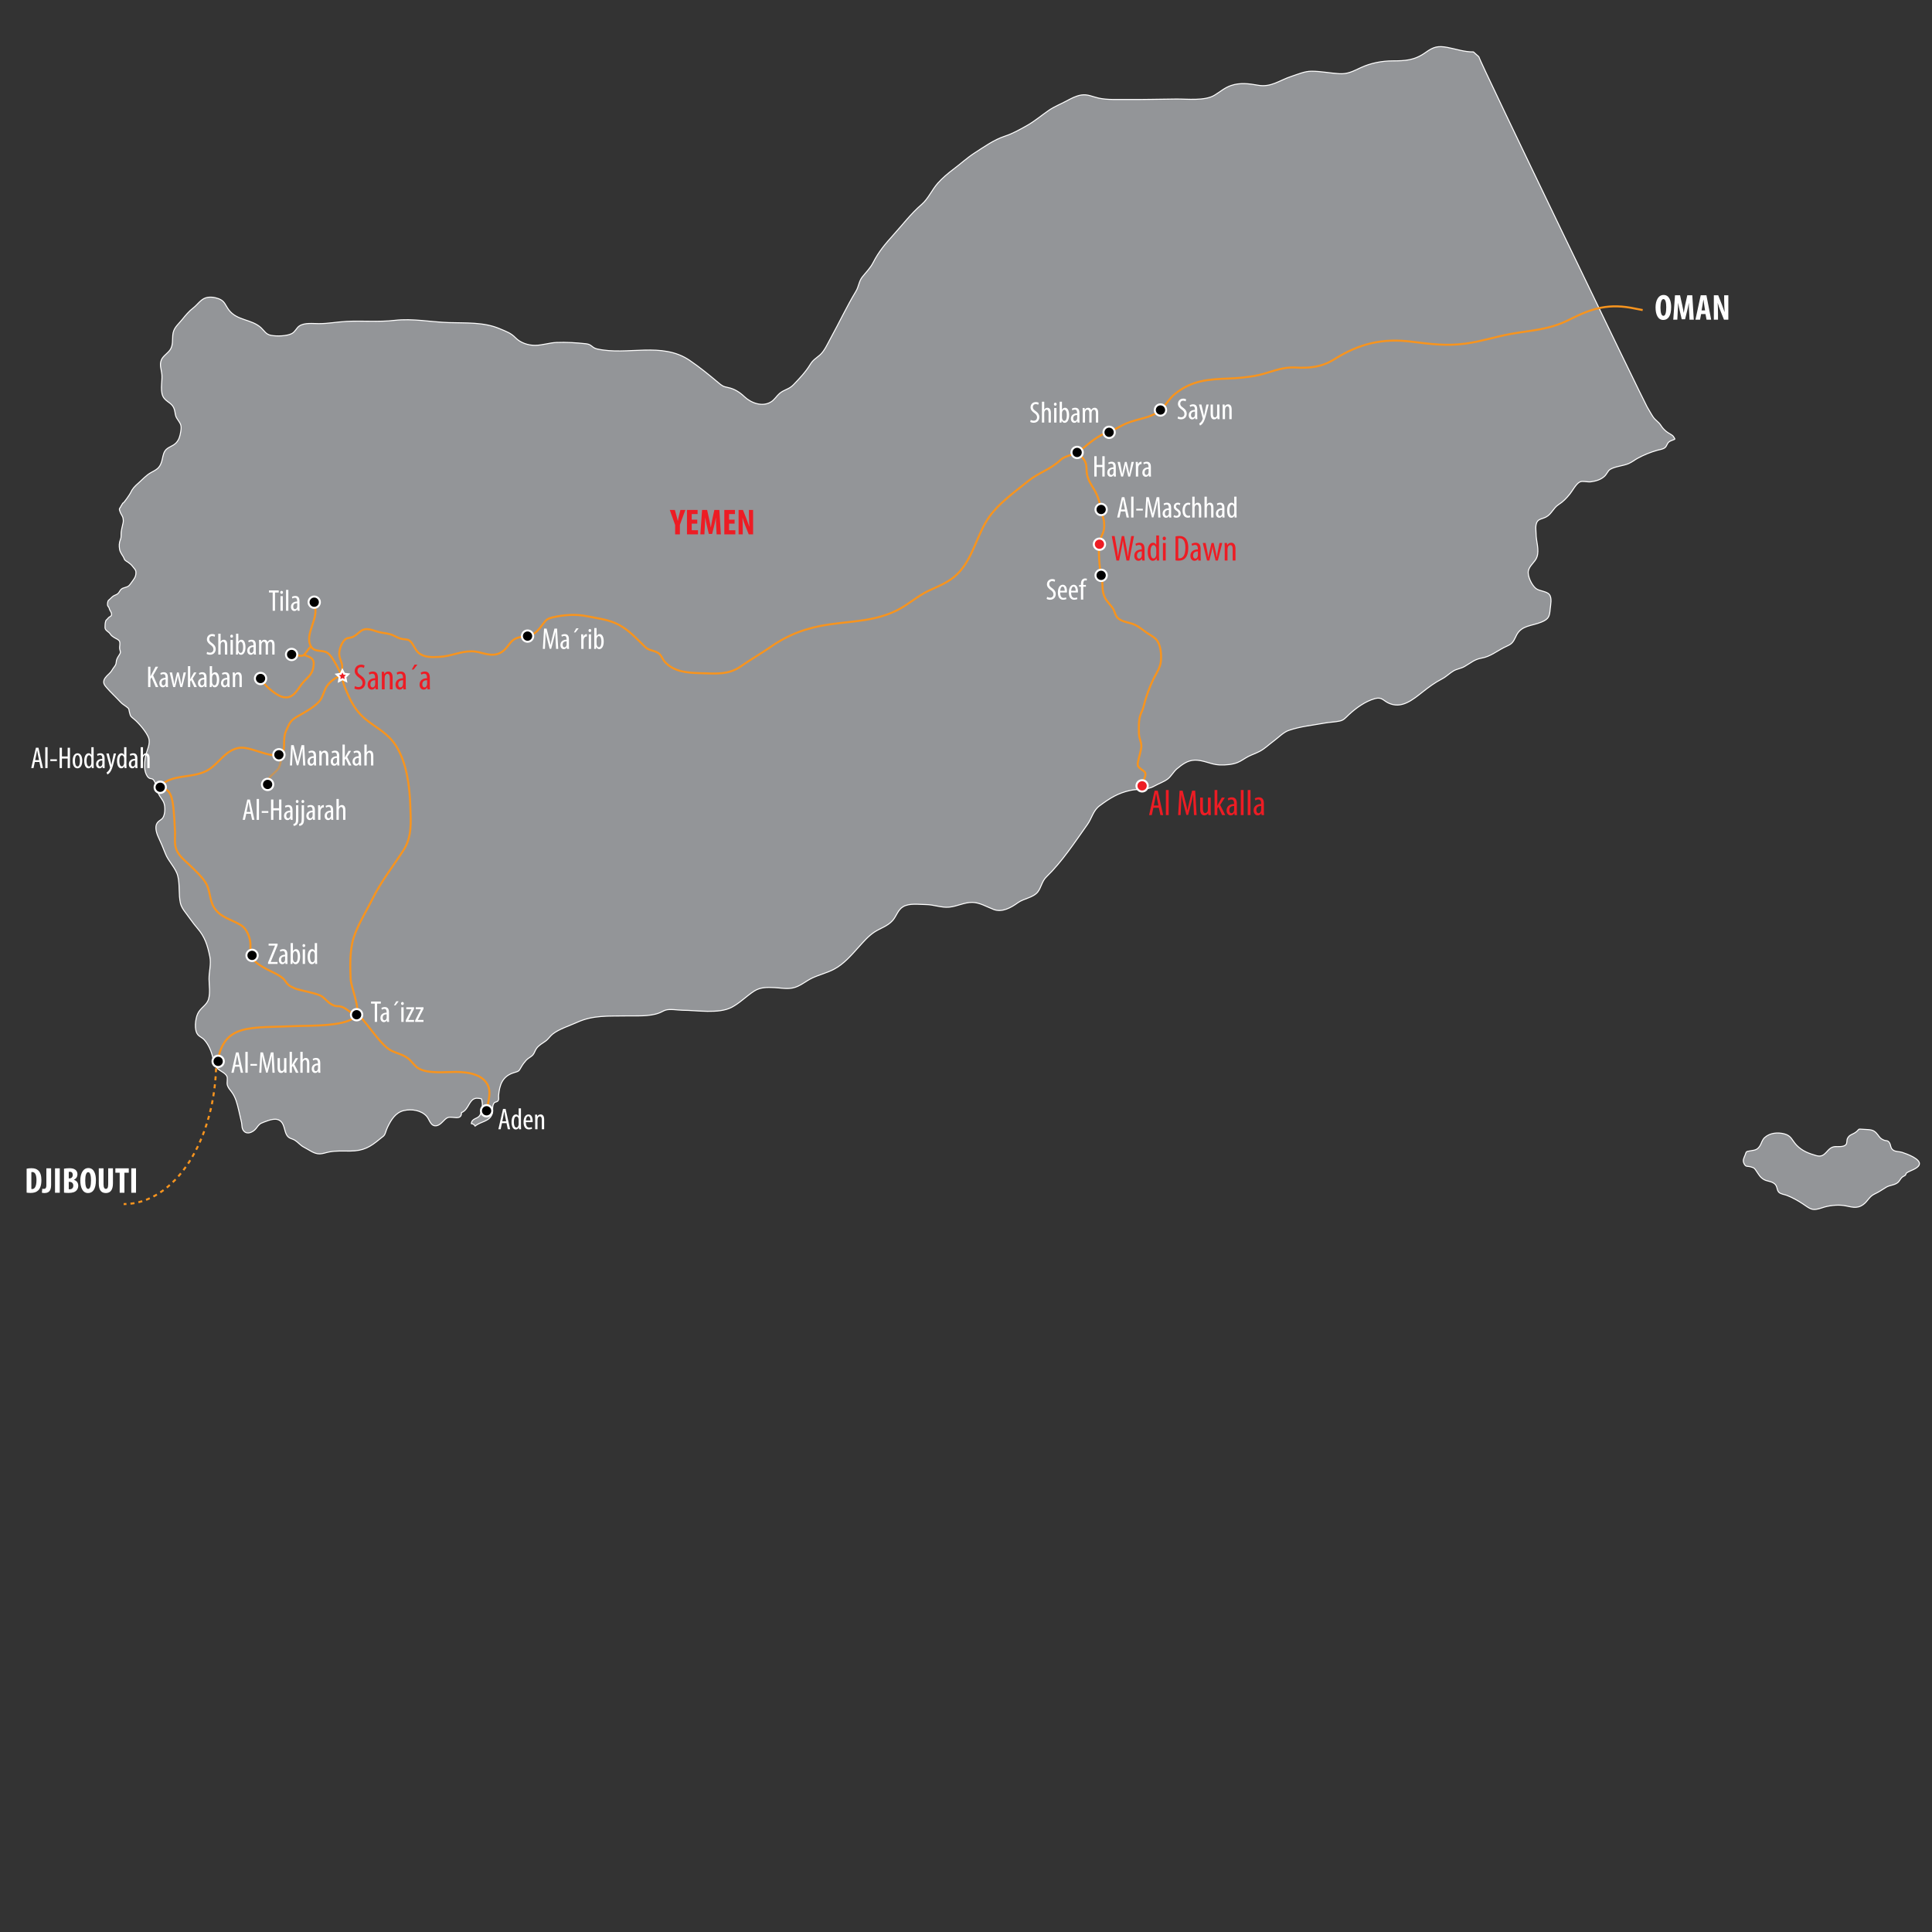 <?xml version="1.0" encoding="utf-8"?>
<!-- Generator: Adobe Illustrator 15.0.0, SVG Export Plug-In . SVG Version: 6.00 Build 0)  -->
<!DOCTYPE svg PUBLIC "-//W3C//DTD SVG 1.1//EN" "http://www.w3.org/Graphics/SVG/1.1/DTD/svg11.dtd">
<svg version="1.1" id="Layer_1" xmlns="http://www.w3.org/2000/svg" xmlns:xlink="http://www.w3.org/1999/xlink" x="0px" y="0px"
	 width="960px" height="960px" viewBox="0 0 960 960" enable-background="new 0 0 960 960" xml:space="preserve">
<rect x="0" y="0" width="960" height="960" fill="#333333" stroke="none"/>
<g id="YE_MAP">
	<path id="Soqatra" fill="#939598" stroke="#FFFFFF" stroke-width="0.5" stroke-linecap="round" stroke-linejoin="round" d="
		M945.173,572.602c-1.35-0.446-2.973-0.297-4.146-0.926c-1.975-1.06-1.229-2.914-2.456-4.244c-0.883-0.959-1.312-0.42-2.513-0.922
		c-1.605-0.668-1.992-1.323-3.107-2.804c-2.088-2.781-3.818-2.266-7.324-2.578c-2.774-0.247-1.602,0.004-3.355,1.343
		c-1.771,1.352-3.324,1.195-4.297,3.274c-0.408,0.878-0.086,2.274-0.744,3.013c-1.135,1.276-3.804,0.922-5.264,0.973
		c-4.361,0.154-4.486,5.877-9.367,4.502c-3.77-1.057-7.088-2.304-9.834-5.151c-2.365-2.458-2.594-4.735-6.109-5.667
		c-3.276-0.865-7.174-0.559-9.796,1.822c-1.327,1.201-1.573,2.895-2.336,4.074c-1.302,2.004-2.266,2.134-4.679,2.513
		c-2.484,0.391-1.99,0.246-2.803,2.336c-0.46,1.195-1.25,2.358-0.443,3.999c0.91,1.853,1.585,1.196,3.225,1.617
		c1.984,0.51,2.029,0.84,2.982,2.23c1.137,1.646,1.772,2.974,3.572,4.043c1.545,0.918,3.06,0.783,4.688,1.68
		c2.38,1.301,1.524,3.219,2.797,4.657c0.817,0.925,2.81,1.141,3.976,1.577c2.622,0.982,5.766,2.751,7.908,4.186
		c3.775,2.521,4.594,3.762,9.67,1.99c3.153-1.098,7.365-1.602,10.728-1.125c3.581,0.512,6.263,1.957,9.652-0.457
		c2.413-1.715,2.88-4.004,5.813-5.338c2.276-1.033,3.631-2.13,5.693-3.325c1.814-1.054,4.07-0.945,5.752-2.323
		c0.801-0.654,1.174-1.801,2.129-2.635c0.41-0.361,1.086-0.586,1.457-0.875c0.433-0.331,0.33-0.945,0.741-1.242
		c1.613-1.168,5.513-2.031,6.276-4.038C954.749,575.922,947.284,573.303,945.173,572.602z"/>
	<path id="YEM" fill="#939598" stroke="#FFFFFF" stroke-width="0.5" stroke-linecap="round" stroke-linejoin="round" d="M61.026,250
		c0.367,0.28,3.554-4.515,3.756-4.969c0.971-2.167,2.09-3.33,3.948-4.958c2.03-1.777,3.912-3.952,6.319-5.265
		c2.654-1.448,4.152-2.123,5.177-5.123c0.615-1.793,0.691-4.117,1.804-5.704c1.339-1.915,3.856-2.18,5.479-3.927
		c1.475-1.59,1.947-3.404,2.298-5.594c0.586-3.625-0.258-3.911-1.941-6.625c-0.916-1.476-0.729-2.6-1.19-4.26
		c-0.861-3.073-3.208-3.444-5.04-5.568c-2.397-2.79-0.943-8.166-1.185-11.66c-0.17-2.539-1.344-4.963-0.28-7.517
		c0.919-2.206,3.598-3.43,4.728-5.645c1.037-2.035,0.748-4.311,0.933-6.527c0.307-3.708,2.27-4.93,4.672-7.874
		c1.793-2.199,3.291-4.067,5.6-5.843c1.969-1.514,3.598-4.147,6.126-4.954c1.99-0.637,4.381-0.312,6.345,0.408
		c3.181,1.159,3.284,3.133,5.134,5.598c4.058,5.418,11.331,4.491,16.069,8.914c1.678,1.569,2.298,3.208,4.898,3.715
		c2.725,0.524,7.818,0.436,10.332-0.885c1.738-0.916,2.309-2.852,3.768-3.799c2.594-1.69,6.642-1.137,9.582-1.126
		c4.662,0.017,9.213-0.885,13.836-1.115c8-0.404,15.877,0.392,23.887-0.522c9.047-1.032,17.8,0.81,26.866,1.115
		c8.648,0.296,17.435-0.362,25.513,3.104c3.226,1.384,5.369,2.055,7.717,4.456c2.457,2.527,6.274,3.762,9.741,3.738
		c3.592-0.032,7.009-1.273,10.58-1.422c4.875-0.2,9.904,0.113,14.741,0.647c2.869,0.322,2.814,1.983,5.463,2.57
		c15.137,3.379,32.083-3.724,45.932,5.641c4.832,3.262,9.696,7.232,14.155,10.982c2.062,1.738,2.446,2.04,5.128,2.587
		c2.95,0.594,5.682,2.322,7.892,4.435c3.165,3.039,8.901,5.478,13.42,2.587c1.607-1.029,2.698-2.885,4.086-4.091
		c2.281-1.979,4.722-2.029,6.899-4.305c2.907-3.038,6.065-6.329,8.256-9.938c1.528-2.528,2.844-3.089,4.912-4.877
		c2.254-1.951,3.845-5.631,5.292-8.247c4.278-7.733,8.025-15.804,12.647-23.449c1.393-2.31,1.455-4.969,3.148-7.1
		c1.919-2.412,3.987-4.396,5.413-7.197c2.737-5.39,6.064-9.298,10.091-13.765c4.575-5.074,8.748-10.573,13.909-15.006
		C461.325,98.68,462.97,94.414,466,91c2.142-2.414,5.197-5.02,7.791-6.952c3.538-2.646,6.773-5.666,10.503-8.061
		c4.738-3.04,9.65-6.57,14.988-8.312c3.828-1.246,7.129-3.132,10.727-5.121c3.982-2.203,7.355-5.131,11.092-7.697
		c2.79-1.914,5.85-3.093,8.812-4.672c2.325-1.243,4.711-2.553,7.354-2.971c3.187-0.508,5.643,0.872,8.683,1.536
		c4.343,0.943,9.478,0.638,13.907,0.682c8.223,0.083,16.416-0.179,24.631-0.234c5.533-0.044,14.129,0.998,18.904-1.841
		c2.848-1.689,5.125-3.819,8.397-4.901c4.558-1.506,8.819-0.892,13.392-0.097c6.494,1.135,10.652-2.524,16.652-4.461
		c3.214-1.037,6.443-2.504,9.811-2.51c4.627-0.007,9.23,0.953,13.849,1.229c4.151,0.243,6.734-1.166,10.515-2.931
		c4.969-2.32,10.482-3.422,15.926-3.442c6.426-0.029,10.88-0.227,16.42-4.168c3.894-2.773,6.033-3.418,10.788-2.534
		c4.321,0.807,8.555,2.312,13.003,2.253l2.677,2.4c0.093,1.608,81.931,171.231,83.652,174.036c0.999,1.624,1.864,3.331,2.935,4.918
		c1.119,1.658,2.803,2.551,3.779,4.082c0.954,1.497,1.568,2.094,2.818,3.181c0.938,0.811,2.988,1.656,3.477,2.451
		c0.402,0.658,0.289,0.323,0.74,1.223c0.177,0.351-1.896,0.68-2.928,1.492c-0.932,0.735-1.053,2.016-1.846,2.744
		c-1.023,0.941-2.592,1.02-3.963,1.418c-3.422,0.982-6.762,2.32-9.877,4.047c-1.432,0.79-2.584,1.766-4.229,2.512
		c-2.754,1.236-6.938,1.426-9.4,2.989c-0.877,0.554-1.732,2.397-2.463,3.131c-1.848,1.871-4.42,2.639-7.107,3
		c-1.553,0.206-3.921-0.583-5.331,0.032c-1.853,0.818-3.718,4.399-4.969,5.956c-1.837,2.273-3.323,3.817-5.774,5.414
		c-2.512,1.645-3.416,4.711-6.148,6.093c-2.529,1.278-4.338,0.795-4.941,3.883c-0.258,1.316,0.012,3.01,0.012,4.354
		c-0.012,3.729,1.711,7.969,0.443,11.611c-0.888,2.556-3.756,4.244-4.271,6.916c-0.499,2.61,1.728,7.129,3.746,8.715
		c1.742,1.371,5.275,1.322,6.641,2.95c1.504,1.794,0.637,5.249,0.461,7.289c-0.314,3.564-0.609,4.947-4.348,6.48
		c-4.881,2.004-9.753,1.565-12.324,6.386c-0.469,0.88-0.851,1.854-1.383,2.733c-1.309,2.187-2.753,2.417-4.92,3.531
		c-3.855,1.984-6.855,4.507-11.149,5.258c-3.538,0.615-5.313,2.392-8.462,4.179c-1.699,0.971-3.736,1.181-5.363,2.117
		c-2.008,1.151-3.604,2.885-5.77,4.009c-3.631,1.888-6.445,3.976-9.647,6.491c-4.918,3.861-10.509,8.685-17.155,5.449
		c-2.43-1.186-3.158-3.068-6.598-2.117c-4.66,1.29-9.346,4.654-12.834,7.885c-1.804,1.668-2.495,2.804-4.683,3.264
		c-2.44,0.517-4.997,0.549-7.46,1.001c-5.961,1.106-12.032,1.641-17.785,3.624c-2.703,0.932-5.184,3.602-7.502,5.291
		c-2.354,1.717-4.322,3.717-6.84,5.062c-1.952,1.045-3.898,1.656-5.797,2.625c-1.781,0.912-3.367,2.201-5.381,3.008
		c-2.544,1.02-5.916,1.288-8.818,1.186c-4.365-0.155-8.16-2.578-12.656-2.371c-3.363,0.156-6.018,2.17-8.5,4.221
		c-1.779,1.461-2.904,3.809-4.691,5.148c-1.881,1.404-4.562,2.338-6.637,3.498c-3.932,2.199-7.573,1.23-11.885,2.148
		c-6.203,1.322-10.287,3.939-15.295,7.648c-3.297,2.443-3.719,6.006-6.144,9.42c-6.273,8.835-12.618,18.494-20.253,25.865
		c-2.336,2.25-2.566,5.259-4.311,7.508c-2.249,2.891-6.992,3.26-9.861,5.345c-3.504,2.548-7.885,4.954-12.07,3.391
		c-3.389-1.261-6.867-3.468-10.619-3.526c-3.866-0.055-7.578,1.975-11.407,2.362c-3.921,0.396-7.706-1.253-11.612-1.276
		c-3.514-0.021-8.248-0.797-11.384,1.068c-2.638,1.564-3.252,4.688-5.176,6.834c-2.617,2.93-5.936,3.711-9.067,5.762
		c-2.989,1.963-5.528,4.924-7.876,7.535c-3.604,4.019-7.436,8.449-12.213,10.939c-3.521,1.84-7.102,2.645-10.673,4.295
		c-3.428,1.585-6.185,4.299-9.915,5.025c-2.967,0.578-5.819-0.029-8.787-0.18c-3.571-0.183-7.129-0.3-10.217,1.672
		c-3.784,2.416-7.333,6.096-11.309,8.137c-6.505,3.344-17.331,1.424-24.257,1.424c-2.386,0-6.406-0.805-8.666-0.021
		c-1.108,0.379-1.772,0.89-3,1.36c-4.885,1.887-11.446,1.377-16.596,1.472c-8.358,0.157-16.283-0.429-24.131,3.157
		c-3.784,1.727-9,3.312-12.252,5.885c-1.279,1.013-2.123,2.496-3.543,3.504c-1.579,1.119-3.283,2.006-4.453,3.604
		c-0.741,1.01-1.103,2.479-1.876,3.316c-0.861,0.924-2.282,1.499-3.236,2.541c-0.971,1.068-1.722,2.076-2.446,3.329
		c-1.3,2.243-1.053,2.085-3.779,2.913c-5.688,1.746-7.059,6.174-7.514,11.293c-0.071,0.783,0.225,1.764-0.176,2.45
		c-0.586,1.003-1.475,0.552-2.051,1.278c-1.217,1.523-0.4,3.932-1.048,5.615c-1.454,3.764-5.61,3.488-8.429,5.896
		c-0.33-0.734-0.968-1.188-1.838-1.233c0.154-2.668,3.044-2.369,4.13-4.004c0.927-1.393,1.612-4.926,1.224-6.795
		c-0.368-1.771,0.092-1.521-1.871-1.803c-1.278-0.184-2.293,0.168-3.049,0.882c-1.908,1.804-2.556,5.237-5.336,6.2
		c0.095,4.344-4.673,1.527-6.955,2.557c-1.716,0.764-3.148,3.527-5.292,3.955c-3.136,0.629-3.543-2.982-5.106-4.711
		c-2.688-2.967-7.491-3.684-11.287-2.791c-4.146,0.973-6.329,4.625-8.067,8.199c-0.455,0.932-0.664,1.611-1.064,2.791
		c-0.619,1.811-1.283,1.859-2.58,2.956c-5,4.203-8.322,6.104-14.948,6.171c-3.584,0.032-6.938-0.226-10.497,0.459
		c-1.541,0.293-3.082,0.91-4.648,0.948c-2.83,0.062-5.354-2.062-7.822-3.306c-1.805-0.906-2.953-2.494-4.476-3.438
		c-1.575-0.979-3.022-0.746-4.13-2.672c-1.163-2.023-1.069-4.91-2.764-6.615c-2.298-2.309-5.89-0.712-8.506,0.226
		c-2.32,0.836-2.474,1.312-3.911,3.172c-1.541,1.995-5.27,3.688-6.751,0.227c-0.34-0.797-0.307-2.466-0.51-3.277
		c-0.445-1.772-0.883-3.89-1.349-5.868c-0.779-3.297-1.58-6.689-3.642-9.34c-0.833-1.076-1.651-1.98-2.035-3.266
		c-0.384-1.293,0.313-3.322-0.263-4.46c-1.037-2.048-4.25-2.673-5.534-4.899c-0.751-1.301-1.145-3.039-1.454-4.414
		c-0.702-3.078-2.035-6.287-4.195-8.721c-0.993-1.125-2.315-1.498-3.241-2.611c-1.909-2.293-1.229-7.711-0.115-10.25
		c1.393-3.187,4.64-4.268,5.495-7.541c0.855-3.281,0.235-6.5,0.192-9.779c-0.05-3.784,1.189-7.42,0.4-11.214
		c-1.168-5.656-2.429-9.797-6.252-14.179c-2.106-2.414-3.878-5.134-5.802-7.634c-1.185-1.54-2.167-2.984-2.583-4.87
		c-0.932-4.289-0.221-9.005-1.272-13.32c-0.976-3.994-4.689-7.264-6.187-11.195c-1.053-2.778-2.27-5.551-3.543-8.297
		c-0.905-1.953-1.777-5.059-0.537-6.861c1.107-1.602,2.441-1.438,3.241-3.379c0.576-1.404,0.669-3.225,0.526-4.723
		c-0.235-2.467-1.201-3.332-2.5-5.352c-1.47-2.293-1.415-5.425-2.759-7.525c-0.999-1.568-1.667-0.642-2.775-1.562
		c-0.976-0.812-1.558-2.441-1.799-3.763c-0.39-2.172-0.071-5.207,0.406-7.309c0.642-2.831,2.457-5.796,1.404-8.728
		c-1.031-2.874-4.93-7.398-7.248-9.312c-1.593-1.316-1.708-1.174-2.229-3.28c-0.437-1.771-0.011-1.761-1.689-2.968
		c-1.311-0.947-1.914-1.243-2.912-2.33c-2.133-2.324-4.629-4.578-6.717-6.998c-0.939-1.092-1.872-2.133-1.367-3.729
		c0.482-1.535,2.013-2.619,3.06-3.757c0.598-0.647,0.987-1.34,1.454-2.068c0.504-0.773,1.174-1.41,1.437-2.325
		c0.165-0.57,0.115-1.203,0.274-1.785c0.351-1.281,1.168-2.169,1.744-3.283c0.461-0.9-0.033-1.41-0.165-2.322
		c-0.169-1.145,0.264-2.269,0.033-3.454c-0.225-1.165-2.1-1.722-2.978-2.346c-0.673-0.479-1.251-0.813-1.678-1.531
		c-0.466-0.791-1.344-1.246-1.997-1.898c-0.505-0.501-0.652-0.874-0.675-1.568c-0.032-0.955,0.077-2.183,0.362-3.108
		c0.126-0.424,0.445-0.583,0.724-0.881c0.45-0.481,0.719-0.908,1.327-1.227c0.834-0.438,1.032-0.926,0.713-1.941
		c-0.163-0.499-0.477-0.898-0.718-1.355c-0.187-0.358-0.247-0.72-0.39-1.089c-0.219-0.561-0.713-0.804-0.773-1.44
		c-0.049-0.503,0.037-1.046,0.128-1.54c0.146-0.773,0.525-0.862,1.112-1.442c0.806-0.79,1.475-1.541,2.556-1.93
		c0.488-0.176,0.959-0.417,1.359-0.759c0.664-0.57,0.921-1.441,1.536-2.049c1.185-1.168,2.923-0.817,4.075-2.002
		c0.39-0.399,0.719-0.874,1.037-1.322c0.62-0.877,1.366-1.777,1.837-2.748c0.4-0.812,0.526-1.744,0.471-2.644
		c-0.065-1.136-0.959-1.793-1.573-2.648c-0.621-0.865-1.404-1.514-2.282-2.117c-0.56-0.384-1.283-0.735-1.716-1.273
		c-0.23-0.283-0.306-0.68-0.45-1.009c-0.225-0.521-0.554-0.933-0.85-1.41c-0.56-0.882-1.063-1.744-1.239-2.792
		c-0.285-1.694-0.235-3.197,0.38-4.762c0.352-0.893,0.396-1.567,0.372-2.51c-0.055-1.958,0.609-4.008,0.998-5.906
		c0.154-0.752,0.115-1.452-0.027-2.197c-0.137-0.704-0.365-1.104-0.729-1.729c-0.345-0.598-0.652-1.103-0.828-1.761
		c-0.066-0.252-0.227-0.591-0.257-0.844c-0.086-0.734,0.601-1.099,0.745-1.666L61.026,250z"/>
</g>
<g id="YE_PAT">
	<g>
		<path fill="none" stroke="#F7941E" d="M155.785,299.578c3.861,6.925-5.145,15.499-1.141,21.799
			c1.788,2.808,5.269,1.466,7.792,2.852c3.199,1.757,6.967,11.157,7.564,11.502"/>
		<path fill="none" stroke="#F7941E" d="M144.438,324.85c2.139,0.018,4.925,1.739,6.367,0.718c1.163-0.822,2.373-3.225,3.582-4.229"
			/>
		<path fill="none" stroke="#F7941E" d="M129.46,337.135c1.344,2.922,7.261,8.025,10.53,9.056c5.622,1.766,7.688-3.501,10.179-6.599
			c2.407-2.988,4.897-3.954,5.604-8.407c0.609-3.839-1.201-4.62-4.552-5.632"/>
		<path fill="none" stroke="#F7941E" d="M170,335.731c-3.529,0.622-7.234,3.771-8.523,6.968c-1.707,4.248-1.744,5.256-5.221,8.004
			c-2.891,2.285-5.85,3.748-9.066,5.66c-2.989,1.773-3.488,3.361-5.024,6.762c-2.29,5.066,0.751,10.631-3.581,11.918
			c-5.101,1.518-14.786-4.611-20.287-3.361c-6.34,1.445-9.213,7.074-14.194,10.47c-7.578,5.169-18.834,1.853-24.839,8.812l0,0
			c5.895,1.842,6.831,2.873,7.723,22.762c0,3.701-0.516,6.627,1.32,9.774c1.543,2.651,4.148,4.605,6.298,6.712
			c2.522,2.471,5.435,5.139,7.387,8.078c2.485,3.744,2.043,8.605,4.185,12.323c3.077,5.329,8.764,6.163,13.563,9.102
			c2.435,1.492,3.812,4.577,4.432,7.251c0.663,2.87-0.198,5.756,0.724,8.113c1.781,4.534,9.564,7.17,13.404,9.449
			c5.402,3.203,2.289,4.127,8.131,6.576c2.943,1.232,11.4,2.332,13.803,4.212c2.256,1.761,4.212,4.797,8.076,4.679
			c3.708,0.286,5.572,3.774,8.885,4.217c2.809,0,11.259,14.898,17.15,17.814c2.956,1.463,5.954,1.918,8.575,4.02
			c1.817,1.449,3.067,3.697,5.115,4.875c4.676,2.682,12.913,1.719,18.42,1.723c6.043,0.004,14.396,1.135,16.383,7.793
			c1.13,3.783-0.75,8.188-0.94,11.857"/>
		<path fill="none" stroke="#F7941E" d="M170.176,335.907c-0.549-1.958,0.186-4.217-0.34-6.127
			c-0.519-1.887-1.473-3.366-1.245-5.591c0.241-2.315,1.552-5.807,3.554-6.892c0.691-0.377,1.932-0.359,2.726-0.644
			c1.679-0.605,2.786-1.806,4.168-2.897c3-2.37,6-0.474,9.455,0.362c2.429,0.59,4.728,0.543,6.981,1.637
			c1.382,0.676,2.518,1.303,4.054,1.689c1.009,0.252,2.792,0.179,3.685,0.689c1.926,1.099,2.852,4.646,4.739,6.225
			c2.918,2.44,6.763,2.221,10.351,2.048c5.576-0.266,10.484-2.79,16.079-2.779c4.378,0.008,8.227,2.586,12.658,1.386
			c3.049-0.825,4.673-3.133,6.48-5.508c2.168-2.847,5.049-3.011,8.618-3.428c3.562-0.413,5.786-3.466,7.964-6.405
			c1.276-1.715,2.062-2.331,4.278-2.852c5.633-1.328,11.688-1.783,17.357-0.609c5.375,1.109,10.869,1.618,15.79,4.266
			c5.271,2.836,8.833,6.9,13.025,10.96c1.995,1.927,4.079,1.627,6.302,2.905c1.81,1.042,2.089,2.896,3.373,4.366
			c4.524,5.171,11.49,5.647,17.771,5.79c7.386,0.161,13.851,1.02,20.113-3.388c4.795-3.373,9.984-6.296,14.848-9.686
			c8.962-6.235,17.896-9.486,28.844-11.106c11.832-1.75,23.125-1.609,34.167-7.195c5.396-2.728,9.904-6.938,15.367-9.535
			c5.035-2.393,9.948-4.148,14.106-8.11c8.118-7.751,9.785-19.753,16.144-28.712c4.796-6.757,12.673-12.358,19.411-17.814
			c4.98-4.032,11.265-5.827,16.064-10.497c1.798-1.746,6.01-2.442,8.154-3.638c3.631-2.023,7.902-7.247,14.742-9.854
			c8.125-3.093,6.664-4.028,14.983-6.307c4.098-1.121,8.321-1.985,11.692-4.924c2.695-2.349,4.19-5.484,6.967-7.791
			c8.439-7.014,16.955-7.471,27.15-7.864c4.219-0.159,8.382-0.56,12.561-1.274c7.262-1.247,12.828-4.592,20.32-4.183
			c7.195,0.391,13.162-0.187,19.42-4.13c12.385-7.793,24.021-10.536,38.414-8.7c9.316,1.188,17.301,2.208,26.69,0.956
			c7.81-1.042,14.841-3.42,22.48-4.804c10.231-1.859,19.207-2.042,29.073-7.066c11.571-5.892,20.045-8.251,32.742-5.537
			c1.148,0.245,2.424,0.492,3.786,0.727"/>
		<path fill="none" stroke="#F7941E" d="M567.333,390.839c0-2.897,3.309-5.968,1.02-7.661c-4.355-3.221-3.301-1.992-1.334-11.168
			c0.574-2.686-1.09-4.913-1.09-7.596c0-3.02-0.241-6.146,0.701-9.067c0.445-1.386,1.197-2.603,1.542-4.017
			c1.206-4.926,2.983-9.979,5.292-14.557c1.338-2.649,2.989-4.932,3.346-7.958c0.4-3.399-0.02-8.446-2.216-10.968
			c-1.267-1.45-3.317-2.417-4.899-3.528c-1.83-1.283-3.605-2.808-5.625-3.795c-2.726-1.333-6.784-1.324-8.901-3.725
			c-1.129-1.277-1.262-3.137-2.254-4.594c-1.19-1.751-2.813-3.192-3.806-5.086c-0.82-1.572-1.18-3.307-1.262-5.062
			c-0.12-2.699,0.005-3.549-0.697-6.17c-0.86-3.225-1.422-12.63-0.932-15.911c0.533-3.537,2.406-4.799,2.457-8.424
			c0.066-4.228-0.943-4.19-1.525-8.4c-0.422-3.007-1.892-7.301-3.399-9.796c-1.554-2.562-3.044-4.684-3.625-7.678
			c-0.352-1.83-0.046-3.928-0.687-5.688c-0.806-2.226-2.758-3.821-4.223-5.177"/>
		<path fill="none" stroke="#F7941E" d="M170,335.731c0.088,3.509,2.084,7.65,3.488,10.685c2.007,4.336,4.486,7.918,8.079,10.884
			c5.497,4.532,11.188,6.891,15.285,13.417c5.237,8.346,6.691,19.908,7.02,29.544c0.274,8.023,1.004,15.46-3.493,22.38
			c-5.298,8.15-11.136,15.518-15.51,24.412c-3.159,6.423-8.37,14.501-9.793,21.341c-1.236,5.954-1.087,12.07-0.846,18.114
			c0.148,3.68,4.716,14.508,2.967,17.703c-3.318,6.061-23.385,5.336-30.325,5.652c-22.309,1.016-35.329-1.512-38.702,17.277"/>
		<path opacity="0.5" fill="none" stroke="#F7941E" d="M132.509,389.815c0.128-3.598,3.889-5.353,5.712-7.781
			c0.913-1.216,2.125-5.626,0.888-6.819"/>
		<path fill="none" stroke="#F7941E" stroke-dasharray="2,2" d="M107.454,526.807c0,39.521-20.574,71.5-46,71.5"/>
	</g>
</g>
<g id="YE_CIT">
	<g>
		<rect x="114.63" y="522.664" fill="none" width="136.36" height="31.843"/>
		<path fill="#FFFFFF" d="M116.749,530.01l-0.66,3.03h-1.125l2.31-10.109h1.275l2.25,10.109h-1.14l-0.66-3.03H116.749z
			 M118.833,529.08l-0.525-2.564c-0.15-0.721-0.285-1.561-0.405-2.311h-0.045c-0.12,0.766-0.27,1.635-0.42,2.311l-0.525,2.564
			H118.833z"/>
		<path fill="#FFFFFF" d="M121.924,522.66h1.155v10.38h-1.155V522.66z"/>
		<path fill="#FFFFFF" d="M127.713,528.675v0.886h-3.285v-0.886H127.713z"/>
		<path fill="#FFFFFF" d="M135.183,528.69c-0.075-1.335-0.15-2.82-0.105-3.96h-0.06c-0.225,1.125-0.495,2.325-0.81,3.51l-1.23,4.74
			h-0.75l-1.17-4.545c-0.345-1.29-0.63-2.535-0.84-3.705h-0.045c0.015,1.185-0.06,2.595-0.12,4.035l-0.195,4.274h-1.035l0.6-10.109
			h1.26l1.17,4.619c0.345,1.335,0.6,2.325,0.81,3.48h0.045c0.195-1.155,0.42-2.115,0.75-3.48l1.14-4.619h1.29l0.585,10.109h-1.08
			L135.183,528.69z"/>
		<path fill="#FFFFFF" d="M142.308,531.061c0,0.795,0.045,1.439,0.06,1.979h-1.005l-0.09-0.765h-0.03
			c-0.21,0.359-0.765,0.885-1.545,0.885c-1.26,0-1.77-0.99-1.77-2.79v-4.59h1.155v4.425c0,1.14,0.18,1.98,0.975,1.98
			c0.675,0,0.975-0.631,1.035-0.96c0.045-0.195,0.06-0.421,0.06-0.66v-4.785h1.155V531.061z"/>
		<path fill="#FFFFFF" d="M145.053,529.155h0.03c0.135-0.285,0.255-0.57,0.39-0.81l1.44-2.565h1.245l-1.92,3.06l2.1,4.2h-1.29
			l-1.575-3.42l-0.42,0.675v2.745h-1.14v-10.38h1.14V529.155z"/>
		<path fill="#FFFFFF" d="M149.238,522.66h1.155v3.915h0.03c0.15-0.255,0.375-0.479,0.615-0.645c0.255-0.165,0.555-0.255,0.96-0.255
			c0.915,0,1.695,0.72,1.695,2.55v4.814h-1.155v-4.68c0-0.885-0.195-1.71-0.975-1.71c-0.54,0-0.945,0.39-1.125,1.155
			c-0.03,0.149-0.045,0.359-0.045,0.54v4.694h-1.155V522.66z"/>
		<path fill="#FFFFFF" d="M159.138,531.39c0,0.556,0.015,1.186,0.075,1.65h-1.035l-0.075-0.765h-0.045
			c-0.315,0.555-0.825,0.885-1.455,0.885c-0.96,0-1.71-0.811-1.71-2.07c0-1.83,1.455-2.625,3.09-2.64v-0.225
			c0-0.976-0.255-1.636-1.155-1.636c-0.45,0-0.855,0.136-1.2,0.375l-0.255-0.81c0.315-0.225,0.975-0.479,1.695-0.479
			c1.455,0,2.07,0.944,2.07,2.564V531.39z M158.013,529.275c-0.6,0-1.995,0.12-1.995,1.694c0,0.96,0.48,1.29,0.885,1.29
			c0.51,0,0.93-0.375,1.065-1.095c0.03-0.135,0.045-0.285,0.045-0.42V529.275z"/>
	</g>
	<g>
		<rect x="184.128" y="497.393" fill="none" width="136.36" height="31.842"/>
		<path fill="#FFFFFF" d="M186.217,498.694h-1.845v-1.035h4.845v1.035h-1.845v9.074h-1.155V498.694z"/>
		<path fill="#FFFFFF" d="M193.267,506.118c0,0.556,0.015,1.186,0.075,1.65h-1.035l-0.075-0.765h-0.045
			c-0.315,0.555-0.825,0.885-1.455,0.885c-0.96,0-1.71-0.811-1.71-2.07c0-1.83,1.455-2.625,3.09-2.64v-0.225
			c0-0.976-0.255-1.636-1.155-1.636c-0.45,0-0.855,0.136-1.2,0.375l-0.255-0.81c0.315-0.225,0.975-0.479,1.695-0.479
			c1.455,0,2.07,0.944,2.07,2.564V506.118z M192.142,504.004c-0.6,0-1.995,0.12-1.995,1.694c0,0.96,0.48,1.29,0.885,1.29
			c0.51,0,0.93-0.375,1.065-1.095c0.03-0.135,0.045-0.285,0.045-0.42V504.004z"/>
		<path fill="#FFFFFF" d="M198.097,497.539l-1.575,2.024h-0.765l1.155-2.024H198.097z"/>
		<path fill="#FFFFFF" d="M200.647,498.634c0,0.45-0.27,0.75-0.705,0.75c-0.375,0-0.66-0.3-0.66-0.75s0.3-0.75,0.675-0.75
			C200.377,497.884,200.647,498.184,200.647,498.634z M199.402,507.769v-7.26h1.155v7.26H199.402z"/>
		<path fill="#FFFFFF" d="M201.592,507.063l2.295-4.5c0.18-0.359,0.42-0.75,0.57-1.064v-0.03h-2.58v-0.96h3.87v0.765l-2.265,4.425
			c-0.21,0.36-0.42,0.75-0.585,1.08v0.03h2.835v0.96h-4.14V507.063z"/>
		<path fill="#FFFFFF" d="M206.287,507.063l2.294-4.5c0.18-0.359,0.42-0.75,0.57-1.064v-0.03h-2.58v-0.96h3.87v0.765l-2.265,4.425
			c-0.21,0.36-0.42,0.75-0.585,1.08v0.03h2.835v0.96h-4.14V507.063z"/>
	</g>
	<g>
		<rect x="132.882" y="468.611" fill="none" width="136.36" height="31.842"/>
		<path fill="#FFFFFF" d="M133.186,478.295l3.465-8.399v-0.03h-3.18v-0.989h4.47v0.779l-3.405,8.295v0.045h3.39v0.99h-4.74V478.295z
			"/>
		<path fill="#FFFFFF" d="M142.801,477.335c0,0.556,0.015,1.186,0.075,1.65h-1.035l-0.075-0.765h-0.045
			c-0.315,0.555-0.825,0.885-1.455,0.885c-0.96,0-1.71-0.811-1.71-2.07c0-1.83,1.455-2.625,3.09-2.64v-0.225
			c0-0.976-0.255-1.636-1.155-1.636c-0.45,0-0.855,0.136-1.2,0.375l-0.255-0.81c0.315-0.225,0.975-0.479,1.695-0.479
			c1.455,0,2.07,0.944,2.07,2.564V477.335z M141.676,475.221c-0.6,0-1.995,0.12-1.995,1.694c0,0.96,0.48,1.29,0.885,1.29
			c0.51,0,0.93-0.375,1.065-1.095c0.03-0.135,0.045-0.285,0.045-0.42V475.221z"/>
		<path fill="#FFFFFF" d="M144.421,468.605h1.14v3.99h0.03c0.375-0.72,0.915-0.975,1.545-0.975c1.14,0,1.98,1.289,1.98,3.675
			c0,2.609-1.08,3.81-2.205,3.81c-0.765,0-1.155-0.45-1.44-1.065h-0.06l-0.075,0.945h-0.975c0.015-0.42,0.06-1.245,0.06-1.74
			V468.605z M145.561,476.436c0,0.165,0.015,0.314,0.045,0.45c0.27,1.064,0.765,1.26,1.095,1.26c0.93,0,1.26-1.26,1.26-2.805
			c0-1.455-0.345-2.73-1.29-2.73c-0.54,0-0.975,0.66-1.08,1.29c-0.015,0.165-0.03,0.33-0.03,0.495V476.436z"/>
		<path fill="#FFFFFF" d="M151.666,469.851c0,0.45-0.27,0.75-0.705,0.75c-0.375,0-0.66-0.3-0.66-0.75s0.3-0.75,0.675-0.75
			C151.396,469.101,151.666,469.4,151.666,469.851z M150.421,478.985v-7.26h1.155v7.26H150.421z"/>
		<path fill="#FFFFFF" d="M157.545,468.605v8.64c0,0.495,0.045,1.32,0.06,1.74h-0.99l-0.075-0.9h-0.045
			c-0.24,0.511-0.75,1.021-1.53,1.021c-1.215,0-2.1-1.32-2.1-3.72c0-2.565,1.065-3.765,2.175-3.765c0.54,0,1.05,0.239,1.335,0.854
			h0.03v-3.87H157.545z M156.405,474.501c0-0.15,0-0.33-0.015-0.48c-0.075-0.765-0.525-1.41-1.08-1.41
			c-0.96,0-1.29,1.335-1.29,2.775c0,1.529,0.39,2.76,1.23,2.76c0.36,0,0.855-0.195,1.11-1.245c0.03-0.135,0.045-0.3,0.045-0.479
			V474.501z"/>
	</g>
	<g>
		<rect x="15.192" y="371.276" fill="none" width="136.36" height="31.843"/>
		<path fill="#FFFFFF" d="M17.311,378.621l-0.66,3.03h-1.125l2.31-10.109h1.275l2.25,10.109h-1.14l-0.66-3.03H17.311z
			 M19.396,377.691l-0.525-2.564c-0.15-0.721-0.285-1.561-0.405-2.311h-0.045c-0.12,0.766-0.27,1.635-0.42,2.311l-0.525,2.564
			H19.396z"/>
		<path fill="#FFFFFF" d="M22.486,371.271h1.155v10.38h-1.155V371.271z"/>
		<path fill="#FFFFFF" d="M28.275,377.286v0.886h-3.285v-0.886H28.275z"/>
		<path fill="#FFFFFF" d="M30.78,371.542v4.335h2.835v-4.335h1.155v10.109h-1.155v-4.725H30.78v4.725h-1.155v-10.109H30.78z"/>
		<path fill="#FFFFFF" d="M40.875,378.021c0,2.805-1.29,3.75-2.415,3.75c-1.305,0-2.355-1.186-2.355-3.735
			c0-2.64,1.185-3.749,2.43-3.749C39.84,374.287,40.875,375.502,40.875,378.021z M37.26,378.021c0,1.2,0.21,2.835,1.26,2.835
			c0.99,0,1.2-1.695,1.2-2.835c0-1.11-0.21-2.82-1.23-2.82C37.455,375.201,37.26,376.911,37.26,378.021z"/>
		<path fill="#FFFFFF" d="M46.53,371.271v8.64c0,0.495,0.045,1.32,0.06,1.74H45.6l-0.075-0.9H45.48
			c-0.24,0.511-0.75,1.021-1.53,1.021c-1.215,0-2.1-1.32-2.1-3.72c0-2.565,1.065-3.765,2.175-3.765c0.54,0,1.05,0.239,1.335,0.854
			h0.03v-3.87H46.53z M45.39,377.167c0-0.15,0-0.33-0.015-0.48c-0.075-0.765-0.525-1.41-1.08-1.41c-0.96,0-1.29,1.335-1.29,2.775
			c0,1.529,0.39,2.76,1.23,2.76c0.36,0,0.855-0.195,1.11-1.245c0.03-0.135,0.045-0.3,0.045-0.479V377.167z"/>
		<path fill="#FFFFFF" d="M51.975,380.001c0,0.556,0.015,1.186,0.075,1.65h-1.035l-0.075-0.765h-0.045
			c-0.315,0.555-0.825,0.885-1.455,0.885c-0.96,0-1.71-0.811-1.71-2.07c0-1.83,1.455-2.625,3.09-2.64v-0.225
			c0-0.976-0.255-1.636-1.155-1.636c-0.45,0-0.855,0.136-1.2,0.375l-0.255-0.81c0.315-0.225,0.975-0.479,1.695-0.479
			c1.455,0,2.07,0.944,2.07,2.564V380.001z M50.85,377.887c-0.6,0-1.995,0.12-1.995,1.694c0,0.96,0.48,1.29,0.885,1.29
			c0.51,0,0.93-0.375,1.065-1.095c0.03-0.135,0.045-0.285,0.045-0.42V377.887z"/>
		<path fill="#FFFFFF" d="M54.045,374.392l0.975,4.17c0.12,0.57,0.195,1.035,0.3,1.5h0.03c0.075-0.42,0.195-0.96,0.3-1.485
			l0.87-4.185h1.14l-1.185,4.665c-0.45,1.814-0.96,3.569-1.8,4.68c-0.51,0.645-1.05,0.975-1.305,1.095l-0.435-0.975
			c0.345-0.195,0.705-0.51,1.035-0.915c0.3-0.39,0.525-0.87,0.645-1.23c0.06-0.165,0.09-0.255,0.09-0.359
			c0-0.09-0.015-0.18-0.045-0.271l-1.83-6.689H54.045z"/>
		<path fill="#FFFFFF" d="M62.82,371.271v8.64c0,0.495,0.045,1.32,0.06,1.74h-0.99l-0.075-0.9h-0.045
			c-0.24,0.511-0.75,1.021-1.53,1.021c-1.215,0-2.1-1.32-2.1-3.72c0-2.565,1.065-3.765,2.175-3.765c0.54,0,1.05,0.239,1.335,0.854
			h0.03v-3.87H62.82z M61.68,377.167c0-0.15,0-0.33-0.015-0.48c-0.075-0.765-0.525-1.41-1.08-1.41c-0.96,0-1.29,1.335-1.29,2.775
			c0,1.529,0.39,2.76,1.23,2.76c0.36,0,0.855-0.195,1.11-1.245c0.03-0.135,0.045-0.3,0.045-0.479V377.167z"/>
		<path fill="#FFFFFF" d="M68.265,380.001c0,0.556,0.015,1.186,0.075,1.65h-1.035l-0.075-0.765h-0.045
			c-0.315,0.555-0.825,0.885-1.455,0.885c-0.96,0-1.71-0.811-1.71-2.07c0-1.83,1.455-2.625,3.09-2.64v-0.225
			c0-0.976-0.255-1.636-1.155-1.636c-0.45,0-0.855,0.136-1.2,0.375l-0.255-0.81c0.315-0.225,0.975-0.479,1.695-0.479
			c1.455,0,2.07,0.944,2.07,2.564V380.001z M67.14,377.887c-0.6,0-1.995,0.12-1.995,1.694c0,0.96,0.48,1.29,0.885,1.29
			c0.51,0,0.93-0.375,1.065-1.095c0.03-0.135,0.045-0.285,0.045-0.42V377.887z"/>
		<path fill="#FFFFFF" d="M69.9,371.271h1.155v3.915h0.03c0.15-0.255,0.375-0.479,0.615-0.645c0.255-0.165,0.555-0.255,0.96-0.255
			c0.915,0,1.695,0.72,1.695,2.55v4.814H73.2v-4.68c0-0.885-0.195-1.71-0.975-1.71c-0.54,0-0.945,0.39-1.125,1.155
			c-0.03,0.149-0.045,0.359-0.045,0.54v4.694H69.9V371.271z"/>
	</g>
	<g>
		<rect x="72.682" y="331.019" fill="none" width="136.36" height="31.843"/>
		<path fill="#FFFFFF" d="M73.602,331.285h1.14v4.8h0.03c0.24-0.42,0.435-0.825,0.63-1.215l1.89-3.584h1.275l-2.475,4.32l2.535,5.79
			h-1.245l-2.07-4.875l-0.57,0.976v3.899h-1.14V331.285z"/>
		<path fill="#FFFFFF" d="M83.426,339.744c0,0.556,0.015,1.186,0.075,1.65h-1.035l-0.075-0.765h-0.045
			c-0.315,0.555-0.825,0.885-1.455,0.885c-0.96,0-1.71-0.811-1.71-2.07c0-1.83,1.455-2.625,3.09-2.64v-0.225
			c0-0.975-0.255-1.635-1.155-1.635c-0.45,0-0.855,0.135-1.2,0.375l-0.255-0.81c0.315-0.225,0.975-0.48,1.695-0.48
			c1.455,0,2.07,0.945,2.07,2.565V339.744z M82.301,337.63c-0.6,0-1.995,0.12-1.995,1.694c0,0.96,0.48,1.29,0.885,1.29
			c0.51,0,0.93-0.375,1.065-1.095c0.03-0.135,0.045-0.285,0.045-0.42V337.63z"/>
		<path fill="#FFFFFF" d="M85.497,334.135l0.705,3.555c0.15,0.78,0.3,1.561,0.39,2.311h0.06c0.105-0.75,0.285-1.591,0.45-2.28
			l0.84-3.585h0.885l0.795,3.479c0.18,0.811,0.345,1.575,0.465,2.386h0.06c0.09-0.766,0.225-1.516,0.39-2.34l0.69-3.525h1.155
			l-1.83,7.26h-0.945l-0.84-3.524c-0.18-0.705-0.285-1.351-0.405-2.175h-0.03c-0.12,0.855-0.255,1.53-0.42,2.22l-0.87,3.479h-0.975
			l-1.77-7.26H85.497z"/>
		<path fill="#FFFFFF" d="M94.526,337.51h0.03c0.135-0.285,0.255-0.57,0.39-0.81l1.44-2.565h1.245l-1.92,3.06l2.1,4.2h-1.29
			l-1.575-3.42l-0.42,0.675v2.745h-1.14v-10.379h1.14V337.51z"/>
		<path fill="#FFFFFF" d="M102.611,339.744c0,0.556,0.015,1.186,0.075,1.65h-1.035l-0.075-0.765h-0.045
			c-0.315,0.555-0.825,0.885-1.455,0.885c-0.96,0-1.71-0.811-1.71-2.07c0-1.83,1.455-2.625,3.09-2.64v-0.225
			c0-0.975-0.255-1.635-1.155-1.635c-0.45,0-0.855,0.135-1.2,0.375l-0.255-0.81c0.315-0.225,0.975-0.48,1.695-0.48
			c1.455,0,2.07,0.945,2.07,2.565V339.744z M101.486,337.63c-0.6,0-1.995,0.12-1.995,1.694c0,0.96,0.48,1.29,0.885,1.29
			c0.51,0,0.93-0.375,1.065-1.095c0.03-0.135,0.045-0.285,0.045-0.42V337.63z"/>
		<path fill="#FFFFFF" d="M104.231,331.015h1.14v3.99h0.03c0.375-0.72,0.915-0.975,1.545-0.975c1.14,0,1.98,1.29,1.98,3.675
			c0,2.609-1.08,3.81-2.205,3.81c-0.765,0-1.155-0.45-1.44-1.065h-0.06l-0.075,0.945h-0.975c0.015-0.42,0.06-1.245,0.06-1.74
			V331.015z M105.371,338.845c0,0.165,0.015,0.314,0.045,0.45c0.27,1.064,0.765,1.26,1.095,1.26c0.93,0,1.26-1.26,1.26-2.805
			c0-1.455-0.345-2.73-1.29-2.73c-0.54,0-0.975,0.66-1.08,1.29c-0.015,0.165-0.03,0.33-0.03,0.495V338.845z"/>
		<path fill="#FFFFFF" d="M114.056,339.744c0,0.556,0.015,1.186,0.075,1.65h-1.035l-0.075-0.765h-0.045
			c-0.315,0.555-0.825,0.885-1.455,0.885c-0.96,0-1.71-0.811-1.71-2.07c0-1.83,1.455-2.625,3.09-2.64v-0.225
			c0-0.975-0.255-1.635-1.155-1.635c-0.45,0-0.855,0.135-1.2,0.375l-0.255-0.81c0.315-0.225,0.975-0.48,1.695-0.48
			c1.455,0,2.07,0.945,2.07,2.565V339.744z M112.931,337.63c-0.6,0-1.995,0.12-1.995,1.694c0,0.96,0.48,1.29,0.885,1.29
			c0.51,0,0.93-0.375,1.065-1.095c0.03-0.135,0.045-0.285,0.045-0.42V337.63z"/>
		<path fill="#FFFFFF" d="M115.691,336.01c0-0.855-0.045-1.29-0.06-1.875h1.005l0.06,0.885h0.03c0.315-0.585,0.9-0.99,1.665-0.99
			c1.005,0,1.755,0.735,1.755,2.49v4.875h-1.155v-4.665c0-0.87-0.165-1.725-1.005-1.725c-0.48,0-0.945,0.405-1.08,1.17
			c-0.045,0.18-0.06,0.405-0.06,0.66v4.56h-1.155V336.01z"/>
	</g>
	<g>
		<rect x="102.237" y="314.872" fill="none" width="136.359" height="31.842"/>
		<path fill="#FFFFFF" d="M102.915,323.914c0.33,0.225,0.945,0.405,1.44,0.405c1.065,0,1.695-0.69,1.695-1.71
			c0-0.93-0.54-1.5-1.335-2.1c-0.81-0.555-1.905-1.5-1.905-2.805c0-1.53,1.065-2.655,2.67-2.655c0.63,0,1.17,0.195,1.41,0.375
			l-0.27,0.99c-0.255-0.18-0.675-0.345-1.2-0.345c-1.005,0-1.47,0.75-1.47,1.44c0,1.005,0.525,1.395,1.485,2.085
			c1.215,0.855,1.755,1.785,1.755,2.91c0,1.74-1.215,2.835-2.835,2.835c-0.69,0-1.41-0.225-1.695-0.435L102.915,323.914z"/>
		<path fill="#FFFFFF" d="M108.465,314.869h1.155v3.915h0.03c0.15-0.255,0.375-0.48,0.615-0.645c0.255-0.165,0.555-0.255,0.96-0.255
			c0.915,0,1.695,0.72,1.695,2.55v4.815h-1.155v-4.68c0-0.885-0.195-1.71-0.975-1.71c-0.54,0-0.945,0.39-1.125,1.155
			c-0.03,0.15-0.045,0.36-0.045,0.54v4.695h-1.155V314.869z"/>
		<path fill="#FFFFFF" d="M115.785,316.114c0,0.45-0.27,0.75-0.705,0.75c-0.375,0-0.66-0.3-0.66-0.75c0-0.45,0.3-0.75,0.675-0.75
			C115.516,315.364,115.785,315.664,115.785,316.114z M114.541,325.249v-7.26h1.155v7.26H114.541z"/>
		<path fill="#FFFFFF" d="M117.285,314.869h1.14v3.99h0.03c0.375-0.72,0.915-0.975,1.545-0.975c1.14,0,1.98,1.29,1.98,3.675
			c0,2.61-1.08,3.81-2.205,3.81c-0.765,0-1.155-0.45-1.44-1.065h-0.06l-0.075,0.945h-0.975c0.015-0.42,0.06-1.245,0.06-1.74V314.869
			z M118.425,322.699c0,0.165,0.015,0.315,0.045,0.45c0.27,1.065,0.765,1.26,1.095,1.26c0.93,0,1.26-1.26,1.26-2.805
			c0-1.455-0.345-2.729-1.29-2.729c-0.54,0-0.975,0.66-1.08,1.29c-0.015,0.165-0.03,0.33-0.03,0.495V322.699z"/>
		<path fill="#FFFFFF" d="M127.11,323.599c0,0.555,0.015,1.185,0.075,1.65h-1.035l-0.075-0.765h-0.045
			c-0.315,0.555-0.825,0.885-1.455,0.885c-0.96,0-1.71-0.81-1.71-2.07c0-1.83,1.455-2.625,3.09-2.64v-0.225
			c0-0.975-0.255-1.635-1.155-1.635c-0.45,0-0.855,0.135-1.2,0.375l-0.255-0.81c0.315-0.225,0.975-0.48,1.695-0.48
			c1.455,0,2.07,0.945,2.07,2.565V323.599z M125.985,321.484c-0.6,0-1.995,0.12-1.995,1.695c0,0.96,0.48,1.29,0.885,1.29
			c0.51,0,0.93-0.375,1.065-1.095c0.03-0.135,0.045-0.285,0.045-0.42V321.484z"/>
		<path fill="#FFFFFF" d="M128.745,319.864c0-0.855-0.045-1.29-0.06-1.875h1.005l0.06,0.9h0.03c0.315-0.585,0.87-1.005,1.635-1.005
			c0.675,0,1.245,0.315,1.515,1.11h0.03c0.195-0.36,0.45-0.66,0.72-0.825c0.285-0.195,0.63-0.285,1.005-0.285
			c0.975,0,1.74,0.705,1.74,2.565v4.8h-1.14v-4.545c0-0.945-0.135-1.86-1.02-1.86c-0.48,0-0.9,0.405-1.065,1.095
			c-0.03,0.18-0.045,0.405-0.045,0.645v4.665h-1.14v-4.755c0-0.795-0.135-1.65-1.005-1.65c-0.48,0-0.945,0.405-1.08,1.185
			c-0.03,0.18-0.045,0.39-0.045,0.615v4.605h-1.14V319.864z"/>
	</g>
	<g>
		<rect x="133.408" y="293.11" fill="none" width="136.36" height="31.842"/>
		<path fill="#FFFFFF" d="M135.496,294.411h-1.845v-1.035h4.845v1.035h-1.845v9.075h-1.155V294.411z"/>
		<path fill="#FFFFFF" d="M140.611,294.351c0,0.45-0.27,0.75-0.705,0.75c-0.375,0-0.66-0.3-0.66-0.75c0-0.45,0.3-0.75,0.675-0.75
			C140.341,293.601,140.611,293.901,140.611,294.351z M139.366,303.486v-7.26h1.155v7.26H139.366z"/>
		<path fill="#FFFFFF" d="M142.126,293.106h1.155v10.379h-1.155V293.106z"/>
		<path fill="#FFFFFF" d="M148.816,301.836c0,0.555,0.015,1.185,0.075,1.65h-1.035l-0.075-0.765h-0.045
			c-0.315,0.555-0.825,0.885-1.455,0.885c-0.96,0-1.71-0.81-1.71-2.07c0-1.83,1.455-2.625,3.09-2.64v-0.225
			c0-0.975-0.255-1.635-1.155-1.635c-0.45,0-0.855,0.135-1.2,0.375l-0.255-0.81c0.315-0.225,0.975-0.48,1.695-0.48
			c1.455,0,2.07,0.945,2.07,2.565V301.836z M147.691,299.721c-0.6,0-1.995,0.12-1.995,1.695c0,0.96,0.48,1.29,0.885,1.29
			c0.51,0,0.93-0.375,1.065-1.095c0.03-0.135,0.045-0.285,0.045-0.42V299.721z"/>
	</g>
	<g>
		<rect x="143.413" y="369.979" fill="none" width="136.359" height="31.843"/>
		<path fill="#FFFFFF" d="M150.436,376.006c-0.075-1.335-0.15-2.82-0.105-3.96h-0.06c-0.225,1.125-0.495,2.325-0.81,3.51l-1.23,4.74
			h-0.75l-1.17-4.545c-0.345-1.29-0.63-2.535-0.84-3.705h-0.045c0.015,1.185-0.06,2.595-0.12,4.035l-0.195,4.274h-1.035l0.6-10.109
			h1.26l1.17,4.619c0.345,1.335,0.6,2.325,0.81,3.48h0.045c0.195-1.155,0.42-2.115,0.75-3.48l1.14-4.619h1.29l0.585,10.109h-1.08
			L150.436,376.006z"/>
		<path fill="#FFFFFF" d="M157.036,378.705c0,0.556,0.015,1.186,0.075,1.65h-1.035l-0.075-0.765h-0.045
			c-0.315,0.555-0.825,0.885-1.455,0.885c-0.96,0-1.71-0.811-1.71-2.07c0-1.83,1.455-2.625,3.09-2.64v-0.225
			c0-0.976-0.255-1.636-1.155-1.636c-0.45,0-0.855,0.136-1.2,0.375l-0.255-0.81c0.315-0.225,0.975-0.479,1.695-0.479
			c1.455,0,2.07,0.944,2.07,2.564V378.705z M155.911,376.591c-0.6,0-1.995,0.12-1.995,1.694c0,0.96,0.48,1.29,0.885,1.29
			c0.51,0,0.93-0.375,1.065-1.095c0.03-0.135,0.045-0.285,0.045-0.42V376.591z"/>
		<path fill="#FFFFFF" d="M158.671,374.971c0-0.855-0.045-1.29-0.06-1.875h1.005l0.06,0.885h0.03c0.315-0.585,0.9-0.989,1.665-0.989
			c1.005,0,1.755,0.734,1.755,2.489v4.875h-1.155v-4.665c0-0.87-0.165-1.725-1.005-1.725c-0.48,0-0.945,0.405-1.08,1.17
			c-0.045,0.18-0.06,0.405-0.06,0.66v4.56h-1.155V374.971z"/>
		<path fill="#FFFFFF" d="M168.571,378.705c0,0.556,0.015,1.186,0.075,1.65h-1.035l-0.075-0.765h-0.045
			c-0.315,0.555-0.825,0.885-1.455,0.885c-0.96,0-1.71-0.811-1.71-2.07c0-1.83,1.455-2.625,3.09-2.64v-0.225
			c0-0.976-0.255-1.636-1.155-1.636c-0.45,0-0.855,0.136-1.2,0.375l-0.255-0.81c0.315-0.225,0.975-0.479,1.695-0.479
			c1.455,0,2.07,0.944,2.07,2.564V378.705z M167.446,376.591c-0.6,0-1.995,0.12-1.995,1.694c0,0.96,0.48,1.29,0.885,1.29
			c0.51,0,0.93-0.375,1.065-1.095c0.03-0.135,0.045-0.285,0.045-0.42V376.591z"/>
		<path fill="#FFFFFF" d="M171.331,376.471h0.03c0.135-0.285,0.255-0.57,0.39-0.81l1.44-2.565h1.245l-1.92,3.06l2.1,4.2h-1.29
			l-1.575-3.42l-0.42,0.675v2.745h-1.14v-10.38h1.14V376.471z"/>
		<path fill="#FFFFFF" d="M179.416,378.705c0,0.556,0.015,1.186,0.075,1.65h-1.035l-0.075-0.765h-0.045
			c-0.315,0.555-0.825,0.885-1.455,0.885c-0.96,0-1.71-0.811-1.71-2.07c0-1.83,1.455-2.625,3.09-2.64v-0.225
			c0-0.976-0.255-1.636-1.155-1.636c-0.45,0-0.855,0.136-1.2,0.375l-0.255-0.81c0.315-0.225,0.975-0.479,1.695-0.479
			c1.455,0,2.07,0.944,2.07,2.564V378.705z M178.291,376.591c-0.6,0-1.995,0.12-1.995,1.694c0,0.96,0.48,1.29,0.885,1.29
			c0.51,0,0.93-0.375,1.065-1.095c0.03-0.135,0.045-0.285,0.045-0.42V376.591z"/>
		<path fill="#FFFFFF" d="M181.051,369.976h1.155v3.915h0.03c0.15-0.255,0.375-0.479,0.615-0.645
			c0.255-0.165,0.555-0.255,0.96-0.255c0.915,0,1.695,0.72,1.695,2.55v4.814h-1.155v-4.68c0-0.885-0.195-1.71-0.975-1.71
			c-0.54,0-0.945,0.39-1.125,1.155c-0.03,0.149-0.045,0.359-0.045,0.54v4.694h-1.155V369.976z"/>
	</g>
	<g>
		<rect x="120.247" y="397.006" fill="none" width="136.359" height="31.842"/>
		<path fill="#FFFFFF" d="M122.365,404.353l-0.66,3.03h-1.125l2.31-10.109h1.275l2.25,10.109h-1.14l-0.66-3.03H122.365z
			 M124.45,403.423l-0.525-2.564c-0.15-0.721-0.285-1.561-0.405-2.311h-0.045c-0.12,0.766-0.27,1.636-0.42,2.311l-0.525,2.564
			H124.45z"/>
		<path fill="#FFFFFF" d="M127.541,397.003h1.155v10.38h-1.155V397.003z"/>
		<path fill="#FFFFFF" d="M133.33,403.018v0.886h-3.285v-0.886H133.33z"/>
		<path fill="#FFFFFF" d="M135.835,397.273v4.335h2.835v-4.335h1.155v10.109h-1.155v-4.725h-2.835v4.725h-1.155v-10.109H135.835z"/>
		<path fill="#FFFFFF" d="M145.36,405.732c0,0.556,0.015,1.186,0.075,1.65H144.4l-0.075-0.765h-0.045
			c-0.315,0.555-0.825,0.885-1.455,0.885c-0.96,0-1.71-0.811-1.71-2.07c0-1.83,1.455-2.625,3.09-2.64v-0.225
			c0-0.976-0.255-1.636-1.155-1.636c-0.45,0-0.855,0.136-1.2,0.375l-0.255-0.81c0.315-0.225,0.975-0.479,1.695-0.479
			c1.455,0,2.07,0.944,2.07,2.564V405.732z M144.235,403.618c-0.6,0-1.995,0.12-1.995,1.694c0,0.96,0.48,1.29,0.885,1.29
			c0.51,0,0.93-0.375,1.065-1.095c0.03-0.135,0.045-0.285,0.045-0.42V403.618z"/>
		<path fill="#FFFFFF" d="M145.765,409.468c0.33-0.09,0.735-0.21,0.975-0.57c0.255-0.39,0.345-0.93,0.345-2.31v-6.465h1.155v6.795
			c0,1.53-0.225,2.234-0.735,2.774c-0.435,0.45-1.14,0.676-1.59,0.69L145.765,409.468z M148.345,398.248c0,0.45-0.27,0.75-0.69,0.75
			c-0.39,0-0.675-0.3-0.675-0.75s0.3-0.75,0.69-0.75C148.075,397.498,148.345,397.798,148.345,398.248z"/>
		<path fill="#FFFFFF" d="M148.585,409.468c0.33-0.09,0.735-0.21,0.975-0.57c0.255-0.39,0.345-0.93,0.345-2.31v-6.465h1.155v6.795
			c0,1.53-0.225,2.234-0.735,2.774c-0.435,0.45-1.14,0.676-1.59,0.69L148.585,409.468z M151.165,398.248c0,0.45-0.27,0.75-0.69,0.75
			c-0.39,0-0.675-0.3-0.675-0.75s0.3-0.75,0.69-0.75C150.895,397.498,151.165,397.798,151.165,398.248z"/>
		<path fill="#FFFFFF" d="M156.459,405.732c0,0.556,0.015,1.186,0.075,1.65H155.5l-0.075-0.765h-0.045
			c-0.315,0.555-0.825,0.885-1.455,0.885c-0.96,0-1.71-0.811-1.71-2.07c0-1.83,1.455-2.625,3.09-2.64v-0.225
			c0-0.976-0.255-1.636-1.155-1.636c-0.45,0-0.855,0.136-1.2,0.375l-0.255-0.81c0.315-0.225,0.975-0.479,1.695-0.479
			c1.455,0,2.07,0.944,2.07,2.564V405.732z M155.334,403.618c-0.6,0-1.995,0.12-1.995,1.694c0,0.96,0.48,1.29,0.885,1.29
			c0.51,0,0.93-0.375,1.065-1.095c0.03-0.135,0.045-0.285,0.045-0.42V403.618z"/>
		<path fill="#FFFFFF" d="M158.08,401.998c0-0.615-0.045-1.335-0.06-1.875h1.035l0.06,1.155h0.03c0.24-0.69,0.855-1.26,1.53-1.26
			c0.09,0,0.165,0,0.24,0.015v1.17c-0.075,0-0.15,0-0.24,0c-0.735,0-1.275,0.675-1.395,1.5c-0.03,0.195-0.045,0.42-0.045,0.66v4.02
			h-1.155V401.998z"/>
		<path fill="#FFFFFF" d="M165.549,405.732c0,0.556,0.015,1.186,0.075,1.65h-1.035l-0.075-0.765h-0.045
			c-0.315,0.555-0.825,0.885-1.455,0.885c-0.96,0-1.71-0.811-1.71-2.07c0-1.83,1.455-2.625,3.09-2.64v-0.225
			c0-0.976-0.255-1.636-1.155-1.636c-0.45,0-0.855,0.136-1.2,0.375l-0.255-0.81c0.315-0.225,0.975-0.479,1.695-0.479
			c1.455,0,2.07,0.944,2.07,2.564V405.732z M164.424,403.618c-0.6,0-1.995,0.12-1.995,1.694c0,0.96,0.48,1.29,0.885,1.29
			c0.51,0,0.93-0.375,1.065-1.095c0.03-0.135,0.045-0.285,0.045-0.42V403.618z"/>
		<path fill="#FFFFFF" d="M167.185,397.003h1.155v3.915h0.03c0.15-0.255,0.375-0.479,0.615-0.645
			c0.255-0.165,0.555-0.255,0.96-0.255c0.915,0,1.695,0.72,1.695,2.55v4.814h-1.155v-4.68c0-0.885-0.195-1.71-0.975-1.71
			c-0.54,0-0.945,0.39-1.125,1.155c-0.03,0.149-0.045,0.359-0.045,0.54v4.694h-1.155V397.003z"/>
	</g>
	<g>
		<rect x="511.495" y="199.601" fill="none" width="136.361" height="31.842"/>
		<path fill="#FFFFFF" d="M512.175,208.644c0.33,0.225,0.945,0.405,1.44,0.405c1.064,0,1.694-0.69,1.694-1.71
			c0-0.93-0.54-1.5-1.335-2.1c-0.81-0.555-1.904-1.5-1.904-2.805c0-1.53,1.064-2.655,2.67-2.655c0.63,0,1.17,0.195,1.409,0.375
			l-0.27,0.99c-0.255-0.18-0.675-0.345-1.2-0.345c-1.005,0-1.47,0.75-1.47,1.44c0,1.005,0.525,1.395,1.485,2.085
			c1.215,0.855,1.755,1.785,1.755,2.91c0,1.74-1.216,2.835-2.835,2.835c-0.69,0-1.41-0.225-1.695-0.435L512.175,208.644z"/>
		<path fill="#FFFFFF" d="M517.725,199.599h1.155v3.915h0.03c0.149-0.255,0.375-0.48,0.615-0.645
			c0.255-0.165,0.555-0.255,0.96-0.255c0.914,0,1.694,0.72,1.694,2.55v4.815h-1.155v-4.68c0-0.885-0.194-1.71-0.975-1.71
			c-0.54,0-0.945,0.39-1.125,1.155c-0.03,0.15-0.045,0.36-0.045,0.54v4.695h-1.155V199.599z"/>
		<path fill="#FFFFFF" d="M525.045,200.844c0,0.45-0.27,0.75-0.705,0.75c-0.375,0-0.659-0.3-0.659-0.75c0-0.45,0.3-0.75,0.675-0.75
			C524.775,200.094,525.045,200.394,525.045,200.844z M523.8,209.979v-7.26h1.155v7.26H523.8z"/>
		<path fill="#FFFFFF" d="M526.545,199.599h1.14v3.99h0.03c0.375-0.72,0.915-0.975,1.545-0.975c1.14,0,1.98,1.29,1.98,3.675
			c0,2.61-1.08,3.81-2.205,3.81c-0.766,0-1.155-0.45-1.44-1.065h-0.06l-0.075,0.945h-0.975c0.015-0.42,0.06-1.245,0.06-1.74V199.599
			z M527.685,207.429c0,0.165,0.016,0.315,0.045,0.45c0.271,1.065,0.766,1.26,1.096,1.26c0.93,0,1.26-1.26,1.26-2.805
			c0-1.455-0.345-2.729-1.29-2.729c-0.54,0-0.975,0.66-1.08,1.29c-0.015,0.165-0.03,0.33-0.03,0.495V207.429z"/>
		<path fill="#FFFFFF" d="M536.369,208.329c0,0.555,0.015,1.185,0.075,1.65h-1.035l-0.075-0.765h-0.045
			c-0.314,0.555-0.825,0.885-1.455,0.885c-0.96,0-1.71-0.81-1.71-2.07c0-1.83,1.455-2.625,3.09-2.64v-0.225
			c0-0.975-0.255-1.635-1.154-1.635c-0.45,0-0.855,0.135-1.2,0.375l-0.255-0.81c0.314-0.225,0.975-0.48,1.694-0.48
			c1.455,0,2.07,0.945,2.07,2.565V208.329z M535.244,206.214c-0.6,0-1.995,0.12-1.995,1.695c0,0.96,0.48,1.29,0.885,1.29
			c0.511,0,0.931-0.375,1.065-1.095c0.03-0.135,0.045-0.285,0.045-0.42V206.214z"/>
		<path fill="#FFFFFF" d="M538.004,204.594c0-0.855-0.045-1.29-0.06-1.875h1.005l0.06,0.9h0.03c0.315-0.585,0.87-1.005,1.635-1.005
			c0.676,0,1.245,0.315,1.516,1.11h0.029c0.195-0.36,0.45-0.66,0.721-0.825c0.284-0.195,0.63-0.285,1.005-0.285
			c0.975,0,1.739,0.705,1.739,2.565v4.8h-1.14v-4.545c0-0.945-0.135-1.86-1.02-1.86c-0.48,0-0.9,0.405-1.065,1.095
			c-0.03,0.18-0.045,0.405-0.045,0.645v4.665h-1.14v-4.755c0-0.795-0.135-1.65-1.005-1.65c-0.48,0-0.945,0.405-1.08,1.185
			c-0.03,0.18-0.045,0.39-0.045,0.615v4.605h-1.141V204.594z"/>
	</g>
	<g>
		<rect x="584.734" y="197.895" fill="none" width="136.358" height="31.842"/>
		<path fill="#FFFFFF" d="M585.412,206.937c0.33,0.225,0.945,0.405,1.44,0.405c1.064,0,1.694-0.69,1.694-1.71
			c0-0.93-0.54-1.5-1.335-2.1c-0.81-0.555-1.904-1.5-1.904-2.805c0-1.53,1.064-2.655,2.67-2.655c0.63,0,1.17,0.195,1.409,0.375
			l-0.27,0.99c-0.255-0.18-0.675-0.345-1.2-0.345c-1.005,0-1.47,0.75-1.47,1.44c0,1.005,0.525,1.395,1.485,2.085
			c1.215,0.855,1.755,1.785,1.755,2.91c0,1.74-1.216,2.835-2.835,2.835c-0.69,0-1.41-0.225-1.695-0.435L585.412,206.937z"/>
		<path fill="#FFFFFF" d="M594.907,206.622c0,0.555,0.015,1.185,0.075,1.65h-1.035l-0.075-0.765h-0.045
			c-0.314,0.555-0.825,0.885-1.455,0.885c-0.96,0-1.71-0.81-1.71-2.07c0-1.83,1.455-2.625,3.09-2.64v-0.225
			c0-0.975-0.255-1.635-1.154-1.635c-0.45,0-0.855,0.135-1.2,0.375l-0.255-0.81c0.314-0.225,0.975-0.48,1.694-0.48
			c1.455,0,2.07,0.945,2.07,2.565V206.622z M593.782,204.507c-0.6,0-1.995,0.12-1.995,1.695c0,0.96,0.48,1.29,0.886,1.29
			c0.51,0,0.93-0.375,1.064-1.095c0.03-0.135,0.045-0.285,0.045-0.42V204.507z"/>
		<path fill="#FFFFFF" d="M596.977,201.012l0.976,4.17c0.12,0.57,0.194,1.035,0.3,1.5h0.03c0.074-0.42,0.194-0.96,0.3-1.485
			l0.87-4.185h1.14l-1.185,4.665c-0.45,1.815-0.96,3.57-1.8,4.68c-0.511,0.645-1.051,0.975-1.306,1.095l-0.435-0.975
			c0.345-0.195,0.705-0.51,1.035-0.915c0.3-0.39,0.524-0.87,0.645-1.23c0.061-0.165,0.09-0.255,0.09-0.36
			c0-0.09-0.015-0.18-0.045-0.27l-1.83-6.69H596.977z"/>
		<path fill="#FFFFFF" d="M605.932,206.292c0,0.795,0.045,1.44,0.06,1.98h-1.005l-0.09-0.765h-0.03
			c-0.21,0.36-0.765,0.885-1.545,0.885c-1.26,0-1.77-0.99-1.77-2.79v-4.59h1.154v4.425c0,1.14,0.181,1.98,0.976,1.98
			c0.675,0,0.975-0.63,1.035-0.96c0.045-0.195,0.06-0.42,0.06-0.66v-4.785h1.155V206.292z"/>
		<path fill="#FFFFFF" d="M607.551,202.887c0-0.855-0.045-1.29-0.06-1.875h1.005l0.06,0.885h0.03c0.315-0.585,0.9-0.99,1.665-0.99
			c1.005,0,1.755,0.735,1.755,2.49v4.875h-1.155v-4.665c0-0.87-0.164-1.725-1.005-1.725c-0.479,0-0.944,0.405-1.079,1.17
			c-0.046,0.18-0.061,0.405-0.061,0.66v4.56h-1.155V202.887z"/>
	</g>
	<g>
		<rect x="542.851" y="226.42" fill="none" width="136.36" height="31.843"/>
		<path fill="#FFFFFF" d="M544.909,226.687v4.334h2.835v-4.334h1.155v10.109h-1.155v-4.725h-2.835v4.725h-1.154v-10.109H544.909z"/>
		<path fill="#FFFFFF" d="M554.435,235.146c0,0.555,0.015,1.185,0.075,1.65h-1.035l-0.075-0.765h-0.045
			c-0.314,0.555-0.825,0.885-1.455,0.885c-0.96,0-1.71-0.81-1.71-2.07c0-1.83,1.455-2.625,3.09-2.64v-0.225
			c0-0.975-0.255-1.635-1.154-1.635c-0.45,0-0.855,0.135-1.2,0.375l-0.255-0.81c0.314-0.225,0.975-0.48,1.694-0.48
			c1.455,0,2.07,0.945,2.07,2.565V235.146z M553.31,233.031c-0.6,0-1.995,0.12-1.995,1.695c0,0.96,0.48,1.29,0.886,1.29
			c0.51,0,0.93-0.375,1.064-1.095c0.03-0.135,0.045-0.285,0.045-0.42V233.031z"/>
		<path fill="#FFFFFF" d="M556.504,229.536l0.705,3.555c0.15,0.78,0.3,1.56,0.391,2.31h0.06c0.105-0.75,0.285-1.59,0.45-2.28
			l0.84-3.585h0.885l0.795,3.48c0.181,0.81,0.346,1.575,0.465,2.385h0.061c0.09-0.765,0.225-1.515,0.39-2.34l0.69-3.525h1.154
			l-1.829,7.26h-0.945l-0.84-3.525c-0.181-0.705-0.285-1.35-0.405-2.175h-0.03c-0.12,0.855-0.255,1.53-0.42,2.22l-0.87,3.48h-0.975
			l-1.77-7.26H556.504z"/>
		<path fill="#FFFFFF" d="M564.395,231.411c0-0.615-0.045-1.335-0.06-1.875h1.034l0.061,1.155h0.03
			c0.239-0.69,0.854-1.26,1.529-1.26c0.09,0,0.165,0,0.24,0.015v1.17c-0.075,0-0.15,0-0.24,0c-0.734,0-1.274,0.675-1.395,1.5
			c-0.03,0.195-0.045,0.42-0.045,0.66v4.02h-1.155V231.411z"/>
		<path fill="#FFFFFF" d="M571.864,235.146c0,0.555,0.015,1.185,0.075,1.65h-1.035l-0.075-0.765h-0.045
			c-0.314,0.555-0.825,0.885-1.455,0.885c-0.96,0-1.71-0.81-1.71-2.07c0-1.83,1.455-2.625,3.09-2.64v-0.225
			c0-0.975-0.255-1.635-1.154-1.635c-0.45,0-0.855,0.135-1.2,0.375l-0.255-0.81c0.314-0.225,0.975-0.48,1.694-0.48
			c1.455,0,2.07,0.945,2.07,2.565V235.146z M570.739,233.031c-0.6,0-1.995,0.12-1.995,1.695c0,0.96,0.48,1.29,0.886,1.29
			c0.51,0,0.93-0.375,1.064-1.095c0.03-0.135,0.045-0.285,0.045-0.42V233.031z"/>
	</g>
	<g>
		<rect x="554.784" y="246.779" fill="none" width="136.359" height="31.841"/>
		<path fill="#FFFFFF" d="M556.904,254.125l-0.66,3.03h-1.125l2.31-10.109h1.275l2.25,10.109h-1.141l-0.659-3.03H556.904z
			 M558.989,253.195l-0.525-2.565c-0.15-0.72-0.285-1.56-0.405-2.31h-0.045c-0.12,0.765-0.27,1.635-0.42,2.31l-0.524,2.565H558.989z
			"/>
		<path fill="#FFFFFF" d="M562.079,246.775h1.155v10.379h-1.155V246.775z"/>
		<path fill="#FFFFFF" d="M567.869,252.79v0.885h-3.284v-0.885H567.869z"/>
		<path fill="#FFFFFF" d="M575.339,252.805c-0.075-1.335-0.149-2.82-0.104-3.96h-0.061c-0.225,1.125-0.495,2.325-0.81,3.51
			l-1.23,4.74h-0.75l-1.17-4.545c-0.345-1.29-0.63-2.535-0.84-3.705h-0.045c0.016,1.185-0.06,2.595-0.12,4.035l-0.194,4.275h-1.035
			l0.6-10.109h1.26l1.17,4.62c0.346,1.335,0.601,2.325,0.811,3.48h0.045c0.195-1.155,0.42-2.115,0.75-3.48l1.14-4.62h1.29
			l0.585,10.109h-1.08L575.339,252.805z"/>
		<path fill="#FFFFFF" d="M581.939,255.505c0,0.555,0.015,1.185,0.075,1.65h-1.035l-0.075-0.765h-0.045
			c-0.314,0.555-0.825,0.885-1.455,0.885c-0.96,0-1.71-0.81-1.71-2.07c0-1.83,1.455-2.625,3.09-2.64v-0.225
			c0-0.975-0.255-1.635-1.154-1.635c-0.45,0-0.855,0.135-1.2,0.375l-0.255-0.81c0.314-0.225,0.975-0.48,1.694-0.48
			c1.455,0,2.07,0.945,2.07,2.565V255.505z M580.814,253.39c-0.6,0-1.995,0.12-1.995,1.695c0,0.96,0.48,1.29,0.885,1.29
			c0.511,0,0.931-0.375,1.065-1.095c0.03-0.135,0.045-0.285,0.045-0.42V253.39z"/>
		<path fill="#FFFFFF" d="M583.38,255.955c0.255,0.165,0.705,0.375,1.17,0.375c0.645,0,1.064-0.405,1.064-1.05
			c0-0.555-0.194-0.93-0.93-1.425c-0.945-0.6-1.455-1.23-1.455-2.055c0-1.185,0.87-2.01,1.995-2.01c0.57,0,0.99,0.195,1.29,0.375
			l-0.3,0.87c-0.285-0.195-0.585-0.33-0.976-0.33c-0.614,0-0.93,0.45-0.93,0.93c0,0.48,0.18,0.75,0.9,1.245
			c0.84,0.54,1.5,1.2,1.5,2.205c0,1.455-0.99,2.16-2.19,2.16c-0.525,0-1.11-0.165-1.425-0.42L583.38,255.955z"/>
		<path fill="#FFFFFF" d="M591.449,256.975c-0.255,0.15-0.689,0.27-1.2,0.27c-1.59,0-2.654-1.275-2.654-3.675
			c0-2.085,1.05-3.78,2.865-3.78c0.39,0,0.81,0.105,1.02,0.225l-0.225,0.945c-0.15-0.075-0.45-0.195-0.825-0.195
			c-1.17,0-1.68,1.38-1.68,2.805c0,1.695,0.645,2.715,1.71,2.715c0.3,0,0.569-0.06,0.824-0.195L591.449,256.975z"/>
		<path fill="#FFFFFF" d="M592.439,246.775h1.155v3.915h0.03c0.149-0.255,0.375-0.48,0.615-0.645
			c0.255-0.165,0.555-0.255,0.96-0.255c0.914,0,1.694,0.72,1.694,2.55v4.815h-1.155v-4.68c0-0.885-0.194-1.71-0.975-1.71
			c-0.54,0-0.945,0.39-1.125,1.155c-0.03,0.15-0.045,0.36-0.045,0.54v4.695h-1.155V246.775z"/>
		<path fill="#FFFFFF" d="M598.515,246.775h1.155v3.915h0.03c0.149-0.255,0.375-0.48,0.615-0.645
			c0.255-0.165,0.555-0.255,0.96-0.255c0.914,0,1.694,0.72,1.694,2.55v4.815h-1.155v-4.68c0-0.885-0.194-1.71-0.975-1.71
			c-0.54,0-0.945,0.39-1.125,1.155c-0.03,0.15-0.045,0.36-0.045,0.54v4.695h-1.155V246.775z"/>
		<path fill="#FFFFFF" d="M608.415,255.505c0,0.555,0.015,1.185,0.075,1.65h-1.035l-0.075-0.765h-0.045
			c-0.314,0.555-0.825,0.885-1.455,0.885c-0.96,0-1.71-0.81-1.71-2.07c0-1.83,1.455-2.625,3.09-2.64v-0.225
			c0-0.975-0.255-1.635-1.154-1.635c-0.45,0-0.855,0.135-1.2,0.375l-0.255-0.81c0.314-0.225,0.975-0.48,1.694-0.48
			c1.455,0,2.07,0.945,2.07,2.565V255.505z M607.29,253.39c-0.6,0-1.995,0.12-1.995,1.695c0,0.96,0.48,1.29,0.886,1.29
			c0.51,0,0.93-0.375,1.064-1.095c0.03-0.135,0.045-0.285,0.045-0.42V253.39z"/>
		<path fill="#FFFFFF" d="M614.415,246.775v8.64c0,0.495,0.045,1.32,0.06,1.74h-0.989l-0.075-0.9h-0.045
			c-0.24,0.51-0.75,1.02-1.53,1.02c-1.215,0-2.1-1.32-2.1-3.72c0-2.564,1.064-3.765,2.175-3.765c0.54,0,1.05,0.24,1.335,0.855h0.03
			v-3.87H614.415z M613.275,252.67c0-0.15,0-0.33-0.016-0.48c-0.074-0.765-0.524-1.41-1.08-1.41c-0.96,0-1.289,1.335-1.289,2.774
			c0,1.53,0.39,2.76,1.229,2.76c0.36,0,0.854-0.195,1.11-1.245c0.029-0.135,0.045-0.3,0.045-0.48V252.67z"/>
	</g>
	<g>
		<rect x="519.646" y="287.549" fill="none" width="136.36" height="31.843"/>
		<path fill="#FFFFFF" d="M520.325,296.591c0.33,0.225,0.945,0.405,1.44,0.405c1.064,0,1.694-0.69,1.694-1.709
			c0-0.93-0.54-1.5-1.335-2.1c-0.81-0.555-1.904-1.5-1.904-2.805c0-1.53,1.064-2.655,2.67-2.655c0.63,0,1.17,0.195,1.409,0.375
			l-0.27,0.99c-0.255-0.18-0.675-0.345-1.2-0.345c-1.005,0-1.47,0.75-1.47,1.44c0,1.005,0.525,1.395,1.485,2.085
			c1.215,0.855,1.755,1.785,1.755,2.91c0,1.74-1.216,2.835-2.835,2.835c-0.69,0-1.41-0.225-1.695-0.435L520.325,296.591z"/>
		<path fill="#FFFFFF" d="M526.79,294.401c0,2.235,0.885,2.7,1.71,2.7c0.51,0,0.915-0.12,1.2-0.27l0.194,0.84
			c-0.405,0.21-1.02,0.345-1.604,0.345c-1.74,0-2.641-1.425-2.641-3.645c0-2.34,1.006-3.81,2.46-3.81c1.471,0,2.07,1.56,2.07,3.18
			c0,0.285-0.015,0.48-0.03,0.66H526.79z M529.069,293.546c0.016-1.44-0.524-2.085-1.079-2.085c-0.766,0-1.141,1.095-1.186,2.085
			H529.069z"/>
		<path fill="#FFFFFF" d="M532.235,294.401c0,2.235,0.885,2.7,1.71,2.7c0.51,0,0.915-0.12,1.2-0.27l0.194,0.84
			c-0.405,0.21-1.02,0.345-1.604,0.345c-1.74,0-2.641-1.425-2.641-3.645c0-2.34,1.006-3.81,2.46-3.81c1.471,0,2.07,1.56,2.07,3.18
			c0,0.285-0.015,0.48-0.03,0.66H532.235z M534.515,293.546c0.016-1.44-0.524-2.085-1.079-2.085c-0.766,0-1.141,1.095-1.186,2.085
			H534.515z"/>
		<path fill="#FFFFFF" d="M537.11,297.926v-6.39h-0.915v-0.87h0.915v-0.435c0-0.795,0.12-1.59,0.646-2.19
			c0.42-0.465,1.005-0.615,1.454-0.615c0.391,0,0.69,0.075,0.9,0.18l-0.18,0.9c-0.15-0.06-0.346-0.12-0.646-0.12
			c-0.825,0-1.02,0.885-1.02,1.815v0.465h1.319v0.87h-1.319v6.39H537.11z"/>
	</g>
	<g>
		<rect x="247.308" y="550.744" fill="none" width="136.36" height="31.844"/>
		<path fill="#FFFFFF" d="M249.427,558.09l-0.66,3.03h-1.125l2.31-10.109h1.275l2.25,10.109h-1.14l-0.66-3.03H249.427z
			 M251.512,557.16l-0.525-2.564c-0.15-0.721-0.285-1.561-0.405-2.311h-0.045c-0.12,0.766-0.27,1.635-0.42,2.311l-0.525,2.564
			H251.512z"/>
		<path fill="#FFFFFF" d="M258.862,550.74v8.64c0,0.495,0.045,1.32,0.06,1.74h-0.99l-0.075-0.9h-0.045
			c-0.24,0.511-0.75,1.021-1.53,1.021c-1.215,0-2.1-1.32-2.1-3.72c0-2.565,1.065-3.765,2.175-3.765c0.54,0,1.05,0.239,1.335,0.854
			h0.03v-3.87H258.862z M257.722,556.636c0-0.15,0-0.33-0.015-0.48c-0.075-0.765-0.525-1.41-1.08-1.41
			c-0.96,0-1.29,1.335-1.29,2.775c0,1.529,0.39,2.76,1.23,2.76c0.36,0,0.855-0.195,1.11-1.245c0.03-0.135,0.045-0.3,0.045-0.479
			V556.636z"/>
		<path fill="#FFFFFF" d="M261.292,557.596c0,2.234,0.885,2.699,1.71,2.699c0.51,0,0.915-0.12,1.2-0.27l0.195,0.84
			c-0.405,0.21-1.02,0.345-1.604,0.345c-1.74,0-2.64-1.425-2.64-3.645c0-2.34,1.005-3.81,2.46-3.81c1.47,0,2.07,1.56,2.07,3.18
			c0,0.285-0.015,0.479-0.03,0.66H261.292z M263.572,556.74c0.015-1.439-0.525-2.085-1.08-2.085c-0.765,0-1.14,1.095-1.185,2.085
			H263.572z"/>
		<path fill="#FFFFFF" d="M265.927,555.735c0-0.854-0.045-1.29-0.06-1.875h1.005l0.06,0.885h0.03c0.315-0.585,0.9-0.989,1.665-0.989
			c1.005,0,1.755,0.734,1.755,2.489v4.875h-1.155v-4.665c0-0.87-0.165-1.725-1.005-1.725c-0.48,0-0.945,0.405-1.08,1.17
			c-0.045,0.18-0.06,0.405-0.06,0.66v4.56h-1.155V555.735z"/>
	</g>
	<g>
		<rect x="269.071" y="312.064" fill="none" width="136.359" height="31.842"/>
		<path fill="#FFFFFF" d="M276.093,318.091c-0.075-1.335-0.15-2.82-0.105-3.96h-0.06c-0.225,1.125-0.495,2.325-0.81,3.51l-1.23,4.74
			h-0.75l-1.17-4.545c-0.345-1.29-0.63-2.535-0.84-3.705h-0.045c0.015,1.185-0.06,2.595-0.12,4.035l-0.195,4.275h-1.035l0.6-10.109
			h1.26l1.17,4.62c0.345,1.335,0.6,2.325,0.81,3.48h0.045c0.195-1.155,0.42-2.115,0.75-3.48l1.14-4.62h1.29l0.585,10.109h-1.08
			L276.093,318.091z"/>
		<path fill="#FFFFFF" d="M282.693,320.791c0,0.555,0.015,1.185,0.075,1.65h-1.035l-0.075-0.765h-0.045
			c-0.315,0.555-0.825,0.885-1.455,0.885c-0.96,0-1.71-0.81-1.71-2.07c0-1.83,1.455-2.625,3.09-2.64v-0.225
			c0-0.975-0.255-1.635-1.155-1.635c-0.45,0-0.855,0.135-1.2,0.375l-0.255-0.81c0.315-0.225,0.975-0.48,1.695-0.48
			c1.455,0,2.07,0.945,2.07,2.565V320.791z M281.568,318.676c-0.6,0-1.995,0.12-1.995,1.695c0,0.96,0.48,1.29,0.885,1.29
			c0.51,0,0.93-0.375,1.065-1.095c0.03-0.135,0.045-0.285,0.045-0.42V318.676z"/>
		<path fill="#FFFFFF" d="M287.523,312.211l-1.575,2.025h-0.765l1.155-2.025H287.523z"/>
		<path fill="#FFFFFF" d="M288.813,317.056c0-0.615-0.045-1.335-0.06-1.875h1.035l0.06,1.155h0.03c0.24-0.69,0.855-1.26,1.53-1.26
			c0.09,0,0.165,0,0.24,0.015v1.17c-0.075,0-0.15,0-0.24,0c-0.735,0-1.275,0.675-1.395,1.5c-0.03,0.195-0.045,0.42-0.045,0.66v4.02
			h-1.155V317.056z"/>
		<path fill="#FFFFFF" d="M293.793,313.306c0,0.45-0.27,0.75-0.705,0.75c-0.375,0-0.66-0.3-0.66-0.75c0-0.45,0.3-0.75,0.675-0.75
			C293.523,312.556,293.793,312.856,293.793,313.306z M292.548,322.44v-7.26h1.155v7.26H292.548z"/>
		<path fill="#FFFFFF" d="M295.293,312.061h1.14v3.99h0.03c0.375-0.72,0.915-0.975,1.545-0.975c1.14,0,1.98,1.29,1.98,3.675
			c0,2.61-1.08,3.81-2.205,3.81c-0.765,0-1.155-0.45-1.44-1.065h-0.06l-0.075,0.945h-0.975c0.015-0.42,0.06-1.245,0.06-1.74V312.061
			z M296.433,319.891c0,0.165,0.015,0.315,0.045,0.45c0.27,1.065,0.765,1.26,1.095,1.26c0.93,0,1.26-1.26,1.26-2.805
			c0-1.455-0.345-2.729-1.29-2.729c-0.54,0-0.975,0.66-1.08,1.29c-0.015,0.165-0.03,0.33-0.03,0.495V319.891z"/>
	</g>
	<g>
		<rect x="822.183" y="146.386" fill="none" width="87.857" height="16.003"/>
		<path fill="#FFFFFF" d="M830.393,152.557c0,4.573-1.619,6.428-3.924,6.428c-2.756,0-3.836-2.917-3.836-6.248
			c0-3.313,1.314-6.176,4.016-6.176C829.564,146.561,830.393,149.784,830.393,152.557z M825.082,152.773
			c0,2.755,0.521,4.159,1.477,4.159c1.008,0,1.387-1.8,1.387-4.267c0-2.125-0.324-4.051-1.404-4.051
			C825.604,148.614,825.082,150.162,825.082,152.773z"/>
		<path fill="#FFFFFF" d="M839.305,154.592c-0.072-1.152-0.145-2.719-0.127-4.016h-0.035c-0.217,1.296-0.541,2.791-0.775,3.728
			l-1.062,4.339h-1.656l-1.008-4.267c-0.234-0.972-0.559-2.485-0.756-3.799h-0.037c-0.035,1.314-0.125,2.845-0.18,4.051
			l-0.217,4.213h-2.016l0.863-12.136h2.504l0.973,4.394c0.324,1.53,0.629,2.881,0.846,4.249h0.055
			c0.18-1.35,0.449-2.719,0.756-4.249l0.973-4.394h2.484l0.738,12.136h-2.107L839.305,154.592z"/>
		<path fill="#FFFFFF" d="M845.277,156.068l-0.539,2.773h-2.287l2.629-12.136h2.826l2.359,12.136h-2.287l-0.521-2.773H845.277z
			 M847.24,154.231l-0.396-2.539c-0.125-0.738-0.287-1.963-0.395-2.755h-0.055c-0.127,0.81-0.307,2.052-0.432,2.755l-0.451,2.539
			H847.24z"/>
		<path fill="#FFFFFF" d="M851.596,158.841v-12.136h2.16l1.873,4.753c0.379,0.937,0.955,2.503,1.297,3.547h0.035
			c-0.072-1.278-0.234-3.385-0.234-5.618v-2.683h2.07v12.136h-2.16l-1.854-4.609c-0.414-1.026-0.955-2.575-1.242-3.655h-0.037
			c0.072,1.225,0.162,3.097,0.162,5.546v2.719H851.596z"/>
	</g>
	<g>
		<rect x="12.183" y="580.219" fill="none" width="87.857" height="16.003"/>
		<path fill="#FFFFFF" d="M13.228,580.719c0.595-0.145,1.459-0.234,2.396-0.234c1.53,0,2.593,0.359,3.366,1.08
			c1.045,0.937,1.585,2.539,1.585,4.897c0,2.448-0.63,4.195-1.692,5.132c-0.828,0.773-2.017,1.17-3.691,1.17
			c-0.756,0-1.494-0.072-1.963-0.145V580.719z M15.587,590.801c0.126,0.037,0.288,0.037,0.414,0.037
			c1.134,0,2.124-1.117,2.124-4.466c0-2.485-0.647-3.997-2.07-3.997c-0.162,0-0.324,0-0.468,0.054V590.801z"/>
		<path fill="#FFFFFF" d="M23.038,580.538h2.359v8.265c0,3.493-1.693,4.016-3.403,4.016c-0.486,0-0.937-0.072-1.188-0.181
			l0.198-1.98c0.216,0.072,0.468,0.09,0.774,0.09c0.684,0,1.26-0.271,1.26-1.837V580.538z"/>
		<path fill="#FFFFFF" d="M29.699,580.538v12.136H27.34v-12.136H29.699z"/>
		<path fill="#FFFFFF" d="M31.804,580.719c0.721-0.162,1.675-0.234,2.684-0.234c1.134,0,2.232,0.145,3.078,0.864
			c0.648,0.54,0.919,1.351,0.919,2.196c0,1.08-0.559,2.125-1.747,2.646v0.072c1.404,0.396,2.143,1.549,2.143,2.898
			c0,0.991-0.324,1.783-0.9,2.377c-0.72,0.793-1.944,1.225-3.979,1.225c-0.9,0-1.656-0.054-2.197-0.145V580.719z M34.163,585.525
			h0.504c0.846,0,1.494-0.72,1.494-1.71c0-0.882-0.414-1.567-1.368-1.567c-0.271,0-0.486,0.019-0.63,0.072V585.525z M34.163,590.909
			c0.144,0.036,0.324,0.036,0.521,0.036c0.973,0,1.747-0.594,1.747-1.818s-0.828-1.854-1.765-1.854h-0.504V590.909z"/>
		<path fill="#FFFFFF" d="M47.663,586.391c0,4.572-1.62,6.428-3.925,6.428c-2.755,0-3.835-2.918-3.835-6.248
			c0-3.313,1.314-6.176,4.016-6.176C46.835,580.395,47.663,583.617,47.663,586.391z M42.352,586.605c0,2.756,0.522,4.16,1.477,4.16
			c1.009,0,1.387-1.801,1.387-4.268c0-2.125-0.324-4.051-1.404-4.051C42.874,582.447,42.352,583.995,42.352,586.605z"/>
		<path fill="#FFFFFF" d="M51.442,580.538v7.887c0,1.782,0.522,2.322,1.152,2.322c0.685,0,1.17-0.485,1.17-2.322v-7.887h2.359v7.472
			c0,3.115-1.188,4.809-3.512,4.809c-2.538,0-3.528-1.747-3.528-4.79v-7.49H51.442z"/>
		<path fill="#FFFFFF" d="M59.47,582.717h-2.143v-2.179h6.662v2.179h-2.16v9.957H59.47V582.717z"/>
		<path fill="#FFFFFF" d="M67.589,580.538v12.136h-2.359v-12.136H67.589z"/>
	</g>
	<g>
		<rect x="175.571" y="330.064" fill="none" width="136.359" height="31.842"/>
		<path fill="#ED1C24" d="M176.384,340.914c0.396,0.27,1.135,0.486,1.729,0.486c1.278,0,2.035-0.829,2.035-2.053
			c0-1.116-0.648-1.8-1.603-2.521c-0.972-0.666-2.287-1.8-2.287-3.367c0-1.836,1.278-3.187,3.205-3.187
			c0.756,0,1.404,0.234,1.692,0.45l-0.324,1.188c-0.306-0.216-0.81-0.414-1.44-0.414c-1.206,0-1.764,0.9-1.764,1.729
			c0,1.206,0.63,1.674,1.782,2.502c1.458,1.026,2.107,2.143,2.107,3.493c0,2.088-1.458,3.403-3.403,3.403
			c-0.828,0-1.692-0.27-2.034-0.522L176.384,340.914z"/>
		<path fill="#ED1C24" d="M187.779,340.536c0,0.666,0.018,1.422,0.09,1.98h-1.243l-0.09-0.918h-0.054
			c-0.378,0.667-0.99,1.062-1.747,1.062c-1.152,0-2.052-0.972-2.052-2.485c0-2.197,1.747-3.151,3.709-3.169v-0.27
			c0-1.17-0.306-1.962-1.386-1.962c-0.541,0-1.026,0.162-1.44,0.45l-0.306-0.973c0.378-0.27,1.17-0.576,2.035-0.576
			c1.746,0,2.484,1.134,2.484,3.079V340.536z M186.429,337.997c-0.72,0-2.395,0.144-2.395,2.035c0,1.152,0.576,1.549,1.062,1.549
			c0.612,0,1.116-0.45,1.278-1.314c0.036-0.162,0.054-0.342,0.054-0.504V337.997z"/>
		<path fill="#ED1C24" d="M189.74,336.052c0-1.026-0.054-1.548-0.072-2.25h1.206l0.072,1.062h0.036
			c0.378-0.702,1.08-1.188,1.999-1.188c1.206,0,2.106,0.882,2.106,2.989v5.852h-1.386v-5.6c0-1.044-0.198-2.071-1.207-2.071
			c-0.576,0-1.134,0.486-1.296,1.404c-0.054,0.216-0.072,0.486-0.072,0.792v5.474h-1.387V336.052z"/>
		<path fill="#ED1C24" d="M201.621,340.536c0,0.666,0.018,1.422,0.09,1.98h-1.243l-0.09-0.918h-0.054
			c-0.378,0.667-0.99,1.062-1.747,1.062c-1.152,0-2.052-0.972-2.052-2.485c0-2.197,1.747-3.151,3.709-3.169v-0.27
			c0-1.17-0.306-1.962-1.386-1.962c-0.541,0-1.026,0.162-1.44,0.45l-0.306-0.973c0.378-0.27,1.17-0.576,2.035-0.576
			c1.746,0,2.484,1.134,2.484,3.079V340.536z M200.271,337.997c-0.72,0-2.395,0.144-2.395,2.035c0,1.152,0.576,1.549,1.062,1.549
			c0.612,0,1.116-0.45,1.278-1.314c0.036-0.162,0.054-0.342,0.054-0.504V337.997z"/>
		<path fill="#ED1C24" d="M207.417,330.236l-1.891,2.431h-0.918l1.386-2.431H207.417z"/>
		<path fill="#ED1C24" d="M213.573,340.536c0,0.666,0.018,1.422,0.09,1.98h-1.243l-0.09-0.918h-0.054
			c-0.378,0.667-0.99,1.062-1.746,1.062c-1.152,0-2.053-0.972-2.053-2.485c0-2.197,1.747-3.151,3.709-3.169v-0.27
			c0-1.17-0.306-1.962-1.386-1.962c-0.541,0-1.026,0.162-1.44,0.45l-0.306-0.973c0.378-0.27,1.17-0.576,2.035-0.576
			c1.747,0,2.484,1.134,2.484,3.079V340.536z M212.223,337.997c-0.72,0-2.395,0.144-2.395,2.035c0,1.152,0.576,1.549,1.062,1.549
			c0.612,0,1.116-0.45,1.278-1.314c0.036-0.162,0.054-0.342,0.054-0.504V337.997z"/>
	</g>
	<g>
		<rect x="570.571" y="392.564" fill="none" width="136.359" height="31.842"/>
		<path fill="#ED1C24" d="M573.112,401.379l-0.792,3.637h-1.351l2.772-12.136h1.531l2.701,12.136h-1.369l-0.792-3.637H573.112z
			 M575.615,400.263l-0.631-3.079c-0.18-0.864-0.342-1.873-0.485-2.772h-0.054c-0.145,0.918-0.324,1.962-0.504,2.772l-0.631,3.079
			H575.615z"/>
		<path fill="#ED1C24" d="M579.322,392.557h1.387v12.459h-1.387V392.557z"/>
		<path fill="#ED1C24" d="M593.041,399.794c-0.09-1.603-0.18-3.385-0.127-4.753h-0.071c-0.271,1.351-0.595,2.791-0.972,4.213
			l-1.477,5.69h-0.9l-1.404-5.456c-0.414-1.548-0.757-3.043-1.009-4.447h-0.054c0.018,1.422-0.072,3.115-0.145,4.844l-0.234,5.131
			h-1.242l0.721-12.136h1.512l1.404,5.546c0.414,1.603,0.721,2.791,0.973,4.177h0.055c0.233-1.387,0.504-2.539,0.9-4.177
			l1.367-5.546h1.549l0.703,12.136h-1.297L593.041,399.794z"/>
		<path fill="#ED1C24" d="M601.59,402.64c0,0.954,0.055,1.729,0.072,2.376h-1.206l-0.108-0.918h-0.035
			c-0.252,0.432-0.919,1.062-1.855,1.062c-1.512,0-2.124-1.188-2.124-3.349v-5.509h1.386v5.312c0,1.368,0.217,2.376,1.171,2.376
			c0.81,0,1.171-0.756,1.242-1.152c0.054-0.234,0.072-0.504,0.072-0.792v-5.744h1.386V402.64z"/>
		<path fill="#ED1C24" d="M604.883,400.353h0.037c0.161-0.342,0.306-0.684,0.467-0.972l1.729-3.079h1.495l-2.305,3.673l2.521,5.042
			h-1.549l-1.891-4.105l-0.504,0.81v3.295h-1.368v-12.459h1.368V400.353z"/>
		<path fill="#ED1C24" d="M614.586,403.036c0,0.666,0.018,1.422,0.09,1.98h-1.242l-0.09-0.918h-0.055
			c-0.378,0.667-0.99,1.062-1.746,1.062c-1.152,0-2.053-0.972-2.053-2.485c0-2.197,1.746-3.151,3.709-3.169v-0.27
			c0-1.17-0.307-1.962-1.387-1.962c-0.54,0-1.025,0.162-1.439,0.45l-0.307-0.973c0.378-0.27,1.17-0.576,2.035-0.576
			c1.746,0,2.484,1.134,2.484,3.079V403.036z M613.235,400.497c-0.72,0-2.396,0.144-2.396,2.035c0,1.152,0.576,1.549,1.062,1.549
			c0.613,0,1.117-0.45,1.279-1.314c0.035-0.162,0.054-0.342,0.054-0.504V400.497z"/>
		<path fill="#ED1C24" d="M616.546,392.557h1.387v12.459h-1.387V392.557z"/>
		<path fill="#ED1C24" d="M619.984,392.557h1.387v12.459h-1.387V392.557z"/>
		<path fill="#ED1C24" d="M628.014,403.036c0,0.666,0.018,1.422,0.09,1.98h-1.242l-0.09-0.918h-0.055
			c-0.378,0.667-0.99,1.062-1.746,1.062c-1.152,0-2.053-0.972-2.053-2.485c0-2.197,1.746-3.151,3.709-3.169v-0.27
			c0-1.17-0.307-1.962-1.387-1.962c-0.54,0-1.025,0.162-1.439,0.45l-0.307-0.973c0.378-0.27,1.17-0.576,2.035-0.576
			c1.746,0,2.484,1.134,2.484,3.079V403.036z M626.663,400.497c-0.72,0-2.396,0.144-2.396,2.035c0,1.152,0.576,1.549,1.062,1.549
			c0.613,0,1.117-0.45,1.279-1.314c0.035-0.162,0.054-0.342,0.054-0.504V400.497z"/>
	</g>
	<g>
		<rect x="552.071" y="266.064" fill="none" width="136.359" height="31.842"/>
		<path fill="#ED1C24" d="M554.756,278.516l-2.322-12.136h1.423l1.026,5.852c0.27,1.53,0.449,2.881,0.611,4.375h0.055
			c0.162-1.53,0.432-2.845,0.738-4.393l1.116-5.834h1.171l1.134,5.708c0.271,1.44,0.54,2.827,0.702,4.519h0.055
			c0.197-1.747,0.414-3.061,0.629-4.447l1.009-5.78h1.368l-2.358,12.136h-1.368l-1.152-5.906c-0.252-1.278-0.469-2.647-0.631-3.979
			h-0.035c-0.162,1.368-0.379,2.683-0.666,4.033l-1.189,5.852H554.756z"/>
		<path fill="#ED1C24" d="M568.707,276.536c0,0.666,0.019,1.422,0.091,1.98h-1.243l-0.09-0.918h-0.054
			c-0.378,0.667-0.99,1.062-1.746,1.062c-1.152,0-2.053-0.972-2.053-2.485c0-2.197,1.747-3.151,3.709-3.169v-0.27
			c0-1.17-0.306-1.962-1.386-1.962c-0.541,0-1.027,0.162-1.441,0.45l-0.306-0.973c0.378-0.27,1.171-0.576,2.034-0.576
			c1.747,0,2.484,1.134,2.484,3.079V276.536z M567.357,273.997c-0.721,0-2.395,0.144-2.395,2.035c0,1.152,0.576,1.549,1.062,1.549
			c0.611,0,1.115-0.45,1.277-1.314c0.037-0.162,0.055-0.342,0.055-0.504V273.997z"/>
		<path fill="#ED1C24" d="M575.908,266.057v10.371c0,0.594,0.054,1.584,0.071,2.088h-1.188l-0.09-1.081h-0.054
			c-0.288,0.612-0.9,1.225-1.837,1.225c-1.458,0-2.521-1.584-2.521-4.465c0-3.079,1.278-4.52,2.61-4.52
			c0.648,0,1.261,0.288,1.604,1.026h0.035v-4.645H575.908z M574.539,273.132c0-0.18,0-0.396-0.018-0.576
			c-0.09-0.918-0.631-1.692-1.297-1.692c-1.152,0-1.549,1.603-1.549,3.331c0,1.836,0.469,3.313,1.477,3.313
			c0.433,0,1.027-0.234,1.333-1.495c0.036-0.162,0.054-0.36,0.054-0.576V273.132z"/>
		<path fill="#ED1C24" d="M579.344,267.551c0,0.54-0.324,0.9-0.846,0.9c-0.45,0-0.793-0.36-0.793-0.9s0.361-0.9,0.811-0.9
			C579.02,266.65,579.344,267.011,579.344,267.551z M577.85,278.516v-8.714h1.387v8.714H577.85z"/>
		<path fill="#ED1C24" d="M584.113,266.561c0.523-0.162,1.171-0.234,1.855-0.234c1.278,0,2.178,0.324,2.845,0.918
			c0.937,0.811,1.638,2.377,1.638,4.916c0,2.773-0.684,4.285-1.458,5.132c-0.792,0.882-1.944,1.296-3.349,1.296
			c-0.559,0-1.135-0.036-1.531-0.126V266.561z M585.482,277.4c0.198,0.036,0.396,0.036,0.521,0.036c1.531,0,3.008-1.116,3.008-5.239
			c0-3.061-0.937-4.735-2.881-4.735c-0.217,0-0.469,0.018-0.648,0.072V277.4z"/>
		<path fill="#ED1C24" d="M596.589,276.536c0,0.666,0.019,1.422,0.091,1.98h-1.243l-0.09-0.918h-0.054
			c-0.379,0.667-0.99,1.062-1.747,1.062c-1.152,0-2.052-0.972-2.052-2.485c0-2.197,1.746-3.151,3.709-3.169v-0.27
			c0-1.17-0.307-1.962-1.387-1.962c-0.541,0-1.026,0.162-1.44,0.45l-0.306-0.973c0.377-0.27,1.17-0.576,2.034-0.576
			c1.746,0,2.484,1.134,2.484,3.079V276.536z M595.238,273.997c-0.72,0-2.395,0.144-2.395,2.035c0,1.152,0.576,1.549,1.062,1.549
			c0.612,0,1.116-0.45,1.278-1.314c0.036-0.162,0.054-0.342,0.054-0.504V273.997z"/>
		<path fill="#ED1C24" d="M599.071,269.802l0.847,4.267c0.18,0.936,0.359,1.873,0.468,2.773h0.072c0.126-0.9,0.342-1.909,0.54-2.737
			l1.008-4.303h1.062l0.955,4.177c0.216,0.973,0.414,1.891,0.558,2.863h0.072c0.108-0.918,0.271-1.819,0.468-2.809l0.828-4.231
			h1.387l-2.197,8.714h-1.134l-1.009-4.231c-0.215-0.846-0.342-1.62-0.485-2.611h-0.036c-0.145,1.026-0.307,1.837-0.504,2.665
			l-1.045,4.177h-1.17l-2.125-8.714H599.071z"/>
		<path fill="#ED1C24" d="M608.557,272.052c0-1.026-0.053-1.548-0.071-2.25h1.206l0.072,1.062h0.036
			c0.378-0.702,1.08-1.188,1.999-1.188c1.205,0,2.105,0.882,2.105,2.989v5.852h-1.386v-5.6c0-1.044-0.198-2.071-1.206-2.071
			c-0.576,0-1.135,0.486-1.297,1.404c-0.054,0.216-0.072,0.486-0.072,0.792v5.474h-1.387V272.052z"/>
	</g>
	<g>
		<rect x="333.071" y="253.064" fill="none" width="136.359" height="31.842"/>
		<path fill="#ED1C24" d="M335.468,265.516v-4.646l-2.665-7.49h2.521l0.811,2.899c0.234,0.774,0.468,1.675,0.648,2.575h0.036
			c0.144-0.882,0.342-1.764,0.558-2.628l0.72-2.845h2.449l-2.719,7.4v4.735H335.468z"/>
		<path fill="#ED1C24" d="M346.467,260.187h-2.755v3.277h3.115v2.053h-5.474V253.38h5.275v2.053h-2.917v2.791h2.755V260.187z"/>
		<path fill="#ED1C24" d="M355.864,261.267c-0.072-1.152-0.144-2.719-0.126-4.015h-0.036c-0.216,1.296-0.54,2.791-0.774,3.727
			l-1.062,4.339h-1.656l-1.008-4.267c-0.234-0.972-0.558-2.485-0.756-3.799h-0.036c-0.036,1.314-0.126,2.845-0.18,4.051
			l-0.216,4.213h-2.017l0.864-12.136h2.502l0.973,4.394c0.324,1.53,0.63,2.881,0.846,4.249h0.054c0.18-1.35,0.45-2.719,0.756-4.249
			l0.973-4.394h2.484l0.738,12.136h-2.106L355.864,261.267z"/>
		<path fill="#ED1C24" d="M365.025,260.187h-2.755v3.277h3.115v2.053h-5.474V253.38h5.275v2.053h-2.917v2.791h2.755V260.187z"/>
		<path fill="#ED1C24" d="M367.003,265.516V253.38h2.161l1.873,4.753c0.378,0.937,0.954,2.503,1.296,3.547h0.036
			c-0.072-1.279-0.234-3.385-0.234-5.618v-2.683h2.071v12.136h-2.161l-1.854-4.609c-0.414-1.026-0.955-2.575-1.243-3.655h-0.036
			c0.072,1.225,0.162,3.097,0.162,5.546v2.719H367.003z"/>
	</g>
</g>
<g id="YE_DOT">
	<circle stroke="#FFFFFF" cx="576.635" cy="203.73" r="2.808"/>
	<circle fill="#ED1C24" stroke="#FFFFFF" cx="546.309" cy="270.416" r="2.808"/>
	<path stroke="#FFFFFF" d="M538.024,224.815c0,1.55-1.262,2.808-2.809,2.808c-1.552,0-2.809-1.258-2.809-2.808
		s1.257-2.807,2.809-2.807C536.763,222.008,538.024,223.265,538.024,224.815z"/>
	<path stroke="#FFFFFF" d="M549.958,253.154c0,1.551-1.258,2.809-2.809,2.809c-1.552,0-2.807-1.258-2.807-2.809
		c0-1.548,1.255-2.807,2.807-2.807C548.7,250.347,549.958,251.606,549.958,253.154z"/>
	<circle stroke="#FFFFFF" cx="547.15" cy="285.889" r="2.808"/>
	<path fill="#ED1C24" stroke="#FFFFFF" d="M570.315,390.487c0,1.55-1.261,2.808-2.808,2.808c-1.552,0-2.808-1.258-2.808-2.808
		s1.256-2.808,2.808-2.808C569.055,387.68,570.315,388.938,570.315,390.487z"/>
	<path stroke="#FFFFFF" d="M244.588,551.947c0,1.549-1.261,2.807-2.808,2.807c-1.552,0-2.808-1.258-2.808-2.807
		c0-1.551,1.256-2.809,2.808-2.809C243.327,549.139,244.588,550.396,244.588,551.947z"/>
	<polygon fill="#ED1C24" stroke="#FFFFFF" points="171.946,338.347 170.194,337.468 168.469,338.402 168.772,336.473 
		167.35,335.135 169.282,334.826 170.127,333.066 171.021,334.799 172.966,335.051 171.58,336.434 	"/>
	<circle stroke="#FFFFFF" cx="262.138" cy="316.075" r="2.808"/>
	<path stroke="#FFFFFF" d="M111.208,527.378c0,1.55-1.261,2.808-2.807,2.808c-1.553,0-2.809-1.258-2.809-2.808
		c0-1.551,1.256-2.809,2.809-2.809C109.946,524.569,111.208,525.827,111.208,527.378z"/>
	<path stroke="#FFFFFF" d="M180.004,504.211c0,1.55-1.262,2.809-2.809,2.809c-1.552,0-2.808-1.259-2.808-2.809
		c0-1.551,1.256-2.809,2.808-2.809C178.743,501.402,180.004,502.66,180.004,504.211z"/>
	<circle stroke="#FFFFFF" cx="79.618" cy="391.189" r="2.808"/>
	<path stroke="#FFFFFF" d="M128.056,474.729c0,1.549-1.262,2.807-2.809,2.807c-1.552,0-2.808-1.258-2.808-2.807
		c0-1.551,1.256-2.809,2.808-2.809C126.794,471.92,128.056,473.178,128.056,474.729z"/>
	<circle stroke="#FFFFFF" cx="138.586" cy="375.043" r="2.808"/>
	<circle stroke="#FFFFFF" cx="132.97" cy="389.785" r="2.808"/>
	<path stroke="#FFFFFF" d="M158.944,299.228c0,1.55-1.262,2.808-2.809,2.808c-1.551,0-2.808-1.258-2.808-2.808
		c0-1.55,1.257-2.808,2.808-2.808C157.683,296.419,158.944,297.677,158.944,299.228z"/>
	<path stroke="#FFFFFF" d="M147.712,325.201c0,1.55-1.262,2.808-2.808,2.808c-1.552,0-2.808-1.258-2.808-2.808
		c0-1.55,1.256-2.808,2.808-2.808C146.45,322.393,147.712,323.651,147.712,325.201z"/>
	<path stroke="#FFFFFF" d="M132.268,337.135c0,1.551-1.262,2.809-2.808,2.809c-1.552,0-2.808-1.258-2.808-2.809
		c0-1.55,1.256-2.807,2.808-2.807C131.006,334.328,132.268,335.584,132.268,337.135z"/>
	<path stroke="#FFFFFF" d="M553.917,214.814c0,1.547-1.256,2.809-2.807,2.809c-1.553,0-2.809-1.262-2.809-2.809
		c0-1.551,1.256-2.807,2.809-2.807C552.661,212.007,553.917,213.263,553.917,214.814z"/>
</g>
<g id="YE_AIR">
</g>
<g id="CIT_VIS">
</g>
</svg>
